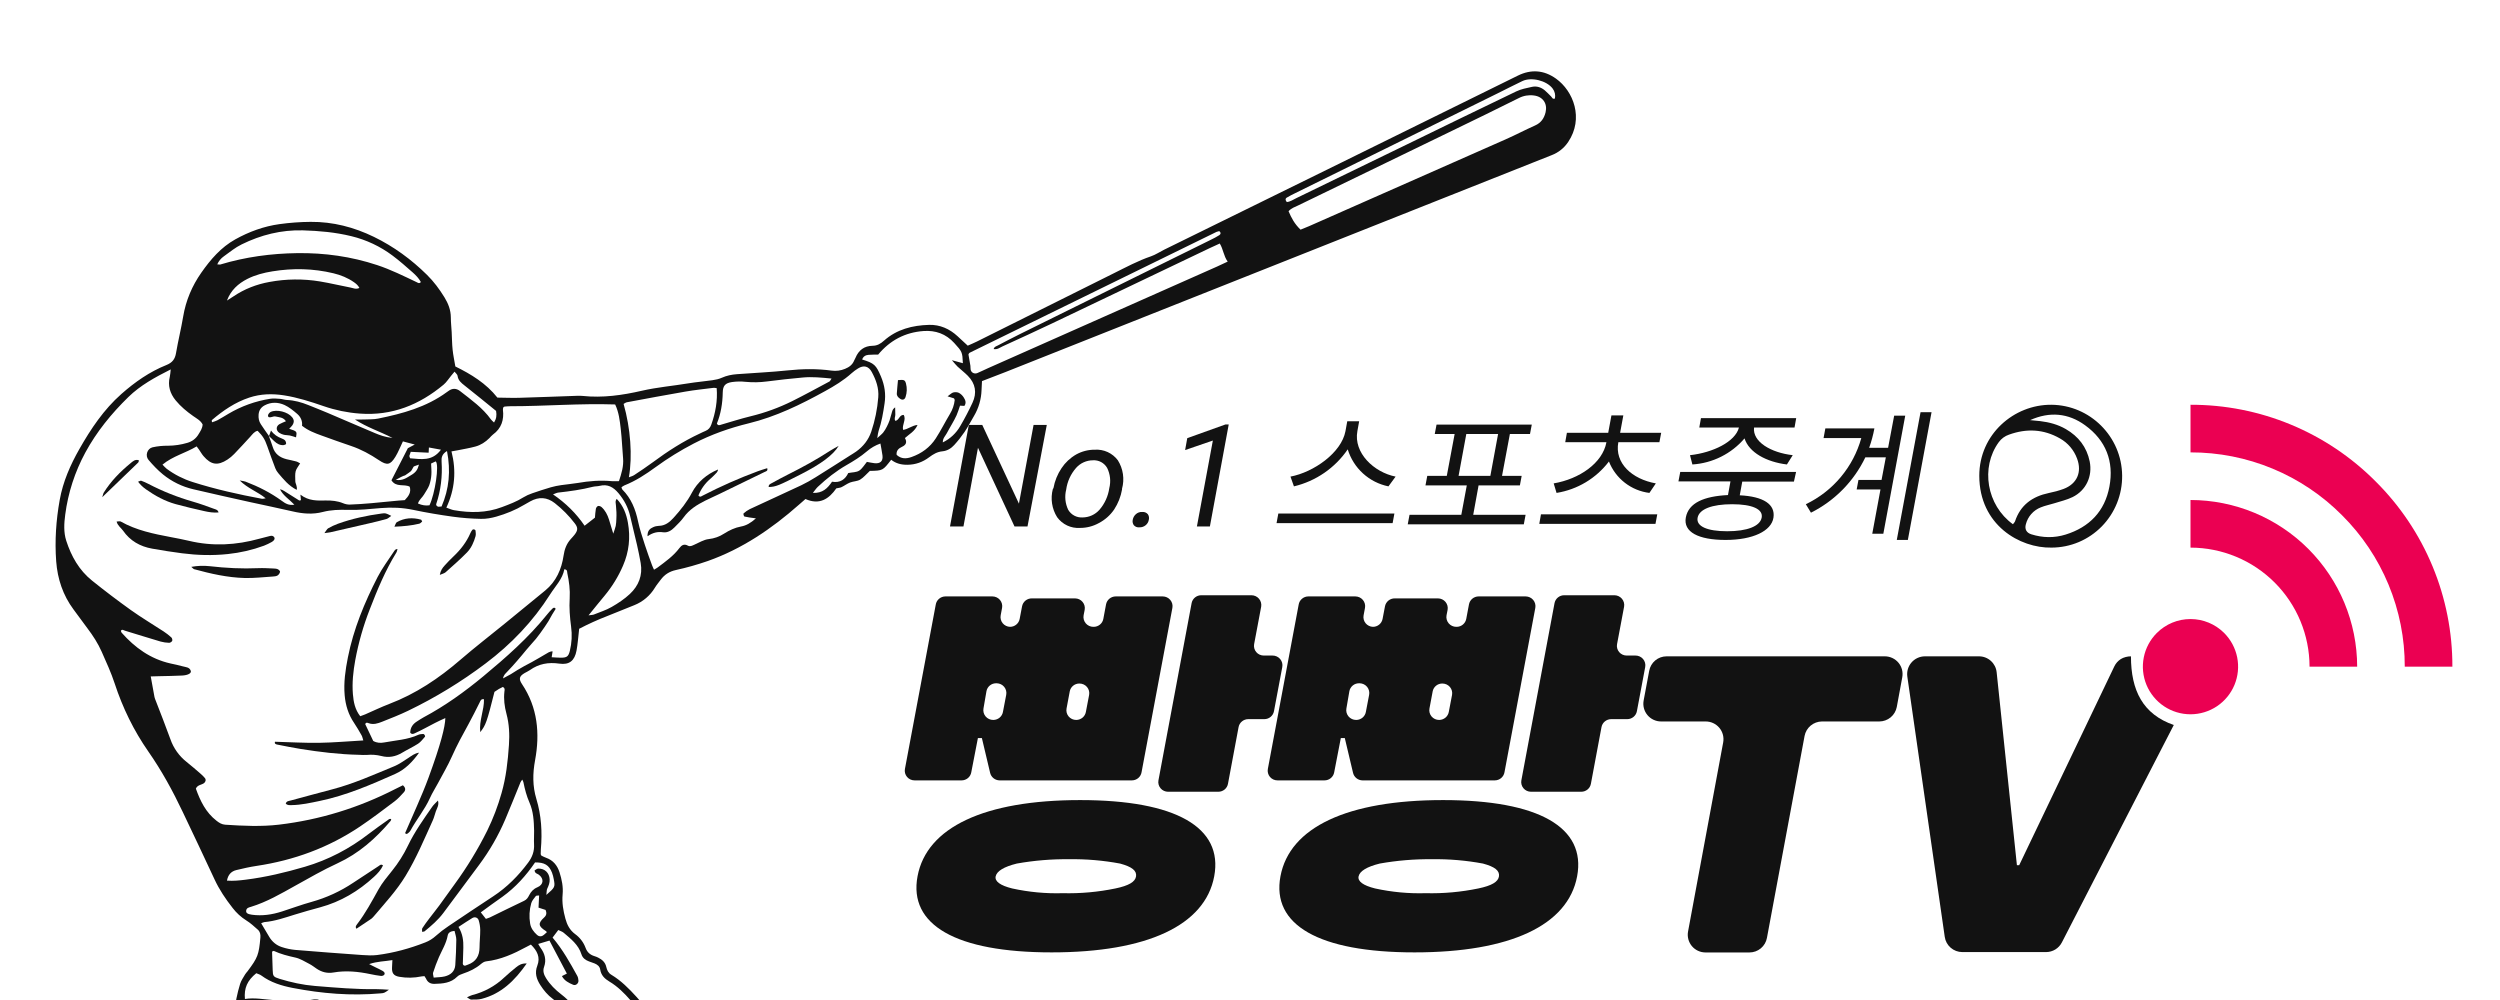 <svg width="210" height="84" viewBox="0 0 210 84" fill="none" xmlns="http://www.w3.org/2000/svg">
<g clip-path="url(#clip0_769_2039)">
<path d="M48.65 52.818C48.569 53.51 48.534 54.086 48.428 54.65C48.269 55.497 47.826 55.868 46.985 55.745C46.064 55.61 45.252 55.758 44.499 56.296C44.367 56.391 44.21 56.453 44.069 56.537C43.62 56.801 43.553 57.025 43.851 57.468C45.166 59.438 45.363 61.608 44.947 63.859C44.743 64.963 44.727 66.027 45.054 67.106C45.472 68.487 45.559 69.904 45.432 71.338C45.42 71.474 45.419 71.611 45.419 71.747C45.418 71.772 45.44 71.797 45.473 71.87C45.603 71.939 45.736 72.001 45.873 72.054C46.468 72.262 46.817 72.702 47.001 73.277C47.192 73.879 47.321 74.496 47.26 75.138C47.196 75.831 47.312 76.503 47.494 77.168C47.632 77.682 47.859 78.129 48.307 78.461C48.711 78.752 49.019 79.157 49.191 79.625C49.325 79.996 49.576 80.207 49.939 80.318C50.044 80.349 50.146 80.39 50.245 80.439C50.577 80.602 50.84 80.834 50.925 81.213C50.988 81.489 51.096 81.727 51.355 81.882C52.163 82.367 52.822 83.032 53.449 83.719C54.187 84.529 54.873 85.388 55.596 86.211C56.648 87.41 57.482 88.766 58.354 90.094C59.245 91.452 60.227 92.724 61.434 93.823C62.414 94.715 63.203 95.768 63.859 96.918C64.186 97.49 64.508 98.063 64.825 98.639C65.698 100.231 66.697 101.734 67.91 103.09C69.631 105.014 70.911 107.2 71.799 109.621C71.931 109.981 72.071 110.338 72.199 110.7C73.158 113.415 74.358 116.039 75.785 118.539C76.289 119.419 76.76 120.318 77.217 121.223C79.077 124.893 81.264 128.389 83.752 131.666C84.544 132.712 85.449 133.676 86.341 134.642C87.735 136.153 89.105 137.683 90.382 139.298C91.415 140.603 91.96 142.098 92.284 143.702C92.36 144.074 92.49 144.437 92.606 144.801C92.818 145.476 92.651 145.974 92.068 146.348C91.886 146.465 91.701 146.576 91.49 146.709C91.545 146.913 91.594 147.091 91.654 147.314C91.912 147.381 92.177 147.438 92.434 147.521C93.006 147.707 93.595 147.86 94.138 148.109C95.292 148.638 95.762 149.629 95.732 150.84C95.708 151.802 95.512 152.766 95.125 153.637C94.572 154.886 93.65 155.8 92.246 156.105C91.09 156.356 89.896 156.372 88.733 156.152C87.386 155.902 86.022 155.751 84.652 155.7C83.064 155.641 81.477 155.536 79.888 155.459C79.306 155.43 78.745 155.324 78.222 155.063C77.942 154.924 77.664 154.854 77.351 154.93C77.132 154.984 76.869 154.996 76.795 154.739C76.753 154.591 76.871 154.398 76.96 154.059C76.911 153.8 76.714 153.416 76.483 153.044C76.254 153.018 76.037 153.004 75.825 152.965C75.658 152.935 75.576 152.722 75.655 152.575C75.664 152.549 75.678 152.525 75.695 152.503C76.111 152.162 76.124 151.715 76.04 151.236C76.016 151.103 76.022 150.964 76.01 150.828C75.936 150.024 76.245 149.451 76.968 149.1C77.188 148.993 77.429 148.931 77.663 148.853C77.814 148.803 77.967 148.761 78.118 148.715C77.917 148.002 77.924 148.002 78.03 147.175C78.075 146.822 78.091 146.466 78.112 146.11C78.138 145.674 78.156 145.237 78.178 144.78C77.465 143.576 76.668 142.402 75.736 141.321C75.307 140.823 74.921 140.288 74.53 139.759C73.357 138.171 72.169 136.595 70.889 135.09C69.98 134.021 69.264 132.83 68.582 131.601C67.826 130.239 66.93 128.953 66.07 127.65C65.708 127.102 65.285 126.595 64.884 126.073C63.812 124.676 62.931 123.164 62.106 121.611C61.257 120.015 60.358 118.445 59.457 116.877C59.2 116.428 58.879 116.011 58.553 115.606C58.346 115.351 58.108 115.122 57.843 114.927C56.654 114.043 55.516 113.102 54.455 112.064C53.591 111.217 52.61 110.512 51.625 109.815C50.26 108.849 48.894 107.883 47.52 106.934C46.867 106.483 46.188 106.071 45.47 105.609C45.398 105.742 45.294 105.863 45.262 106.001C44.903 107.548 44.541 109.095 44.209 110.649C44.008 111.586 43.838 112.532 43.692 113.479C43.525 114.562 43.374 115.649 43.261 116.738C43 119.25 42.618 121.746 42.034 124.197C41.465 126.592 40.456 128.808 38.903 130.744C38.702 130.996 38.438 131.207 38.174 131.397C36.455 132.636 34.513 133.208 32.412 133.331C29.922 133.478 27.435 133.654 24.947 133.822C22.977 133.957 21.018 134.16 19.098 134.66C18.3 134.866 17.514 135.098 16.765 135.442C16.187 135.707 15.582 135.847 14.959 135.967C13.985 136.153 13.004 136.218 12.021 136.29C11.499 136.328 10.986 136.406 10.498 136.604C10.04 136.784 9.63 137.065 9.297 137.428C8.593 138.193 7.825 138.901 7.076 139.624C6.913 139.772 6.737 139.905 6.549 140.019C6.286 140.19 6.001 140.257 5.688 140.152C5.532 140.099 5.372 140.059 5.21 140.033C4.362 139.905 3.581 139.5 2.989 138.88C2.724 138.608 2.401 138.391 2.097 138.143L1.179 138.479C1.278 138.591 1.342 138.701 1.437 138.765C1.825 139.022 2.237 139.246 2.612 139.519C2.849 139.695 3.082 139.906 3.242 140.15C3.486 140.522 3.216 140.963 2.771 140.939C2.561 140.929 2.324 140.873 2.154 140.759C1.86 140.565 1.602 140.317 1.341 140.077C1.147 139.9 1.016 139.651 0.755 139.487C0.668 139.83 0.815 140.074 0.881 140.33C0.998 140.78 1.136 141.226 1.232 141.681C1.317 142.09 1.202 142.388 0.964 142.463C0.653 142.56 0.443 142.372 0.243 142.176C-0.043 141.896 -0.176 141.535 -0.253 141.156C-0.334 140.754 -0.383 140.347 -0.446 139.938C-0.63 139.862 -0.681 140.015 -0.728 140.123C-0.922 140.576 -1.121 141.028 -1.285 141.493C-1.679 142.615 -2.189 143.667 -2.993 144.559C-3.153 144.747 -3.301 144.945 -3.435 145.152C-3.815 145.707 -4.041 146.315 -4.069 146.992C-4.09 147.485 -4.108 147.978 -4.139 148.471C-4.176 149.13 -4.352 149.774 -4.656 150.361C-5.048 151.112 -5.651 151.494 -6.514 151.477C-6.866 151.47 -7.219 151.539 -7.572 151.565C-7.789 151.582 -8.017 151.625 -8.225 151.583C-9.794 151.27 -11.15 150.642 -11.816 149.047C-11.995 148.617 -12.166 148.185 -12.331 147.749C-12.574 147.109 -12.8 146.463 -13.046 145.823C-13.502 144.639 -13.631 143.355 -13.419 142.104C-13.064 139.933 -12.424 137.839 -11.635 135.788C-11.34 135.021 -11.041 134.255 -10.753 133.486C-10.294 132.252 -9.971 130.972 -9.79 129.668C-9.646 128.65 -9.288 127.708 -8.819 126.801C-8.535 126.252 -8.143 125.799 -7.607 125.492C-7.205 125.258 -6.788 125.05 -6.359 124.871C-5.561 124.548 -4.724 124.544 -3.955 124.9C-2.946 125.366 -1.878 125.586 -0.778 125.855C-0.273 125.427 0.335 125.396 0.984 125.502C2.004 125.67 2.999 125.539 3.985 125.233C4.926 124.941 5.875 124.675 6.832 124.434C7.736 124.199 8.667 124.09 9.6 124.11C10.147 124.124 10.696 124.1 11.244 124.081C11.436 124.078 11.626 124.051 11.81 123.999C12.988 123.641 14.193 123.38 15.327 122.873C16.812 122.212 18.373 121.81 19.986 121.588C21.75 121.348 23.508 121.06 25.268 120.789C25.784 120.71 26.287 120.586 26.748 120.321C27.011 120.17 27.156 119.955 27.138 119.652C27.125 119.352 27.093 119.053 27.041 118.757C26.843 117.735 26.616 116.719 26.426 115.695C26.326 115.157 26.295 114.607 26.209 114.066C26.102 113.391 26.009 112.71 25.843 112.048C25.565 110.929 25.494 109.768 25.635 108.624C25.716 107.944 25.867 107.259 25.831 106.585C25.798 105.924 25.882 105.276 25.877 104.623C25.874 104.243 25.88 103.865 25.882 103.491C25.54 103.367 25.203 103.267 24.886 103.124C24.654 103.02 24.461 102.826 24.495 102.549C24.554 102.07 24.281 101.747 23.964 101.505C23.515 101.164 23.293 100.717 23.163 100.205C22.782 98.711 22.206 97.29 21.513 95.918C20.826 94.559 20.471 93.093 20.099 91.634C19.868 90.734 19.599 89.843 19.509 88.907C19.454 88.353 19.489 87.816 19.543 87.27C19.614 86.562 19.654 85.851 19.696 85.142C19.746 84.289 19.921 83.459 20.17 82.646C20.256 82.364 20.439 82.112 20.588 81.851C20.641 81.757 20.724 81.679 20.79 81.592C21.661 80.429 21.741 80.203 21.873 78.755C21.898 78.484 21.844 78.256 21.649 78.085C21.342 77.814 21.036 77.531 20.69 77.317C20.248 77.04 19.86 76.686 19.543 76.272C18.951 75.518 18.419 74.729 18.014 73.853C17.14 71.963 16.241 70.084 15.349 68.203C14.514 66.441 13.582 64.736 12.465 63.134C11.234 61.368 10.303 59.457 9.632 57.409C9.334 56.5 8.93 55.625 8.543 54.749C8.232 54.045 7.815 53.399 7.35 52.785C6.953 52.26 6.571 51.725 6.178 51.197C5.283 49.995 4.83 48.621 4.72 47.151C4.592 45.423 4.71 43.698 5.016 41.991C5.29 40.461 5.908 39.054 6.669 37.717C7.634 36.022 8.713 34.406 10.194 33.097C11.333 32.091 12.565 31.228 13.976 30.663C14.473 30.463 14.7 30.173 14.786 29.658C14.96 28.631 15.215 27.619 15.386 26.593C15.612 25.241 16.131 24.016 16.912 22.903C17.688 21.797 18.558 20.778 19.764 20.107C20.925 19.461 22.16 19.01 23.474 18.827C24.343 18.707 25.218 18.643 26.095 18.637C27.963 18.622 29.733 19.082 31.408 19.897C33.074 20.707 34.551 21.79 35.868 23.089C36.439 23.65 36.909 24.288 37.329 24.967C37.65 25.488 37.868 26.039 37.87 26.667C37.87 27.077 37.919 27.489 37.941 27.899C37.968 28.392 37.968 28.887 38.02 29.378C38.068 29.84 38.168 30.295 38.249 30.783C39.572 31.434 40.832 32.199 41.781 33.399C42.404 33.406 43.005 33.433 43.606 33.416C45.221 33.37 46.837 33.305 48.451 33.249C48.615 33.241 48.779 33.244 48.943 33.258C50.628 33.437 52.281 33.199 53.915 32.823C55.2 32.527 56.512 32.419 57.809 32.203C58.484 32.09 59.169 32.038 59.846 31.938C60.114 31.899 60.389 31.842 60.634 31.731C61.043 31.546 61.47 31.465 61.907 31.431C63.328 31.323 64.753 31.262 66.168 31.113C67.404 30.983 68.627 30.962 69.855 31.132C70.237 31.184 70.627 31.133 70.983 30.983C71.325 30.844 71.606 30.642 71.749 30.283C71.779 30.207 71.828 30.139 71.859 30.063C72.125 29.413 72.6 29.054 73.308 29.045C73.692 29.04 73.973 28.869 74.25 28.621C75.329 27.658 76.655 27.327 78.049 27.289C78.951 27.264 79.762 27.619 80.435 28.243L81.291 29.036C81.57 28.91 81.82 28.808 82.061 28.688C85.89 26.777 89.719 24.868 93.546 22.962C94.576 22.451 95.589 21.904 96.684 21.53C97.069 21.398 97.416 21.158 97.784 20.977C102.777 18.522 107.77 16.068 112.762 13.615C117.68 11.195 122.596 8.772 127.511 6.347C128.614 5.805 129.688 5.884 130.695 6.599C132.177 7.653 133.052 9.955 131.728 11.924C131.394 12.429 130.91 12.816 130.344 13.032C115.038 19.109 99.733 25.186 84.428 31.264C83.794 31.516 83.156 31.755 82.487 32.013C82.474 32.275 82.459 32.517 82.45 32.759C82.427 33.53 82.208 34.282 81.814 34.946C81.548 35.393 81.309 35.858 81.019 36.289C80.758 36.673 80.469 37.038 80.156 37.38C79.896 37.669 79.558 37.874 79.159 37.911C78.728 37.951 78.384 38.157 78.052 38.407C77.511 38.816 76.908 39.034 76.221 39.041C75.714 39.047 75.251 38.934 74.86 38.62C74.153 39.534 74.153 39.534 73.067 39.556C72.771 39.828 72.543 40.114 72.253 40.288C72.008 40.433 71.677 40.426 71.403 40.532C71.153 40.63 70.933 40.803 70.688 40.92C70.567 40.978 70.423 40.984 70.251 41.022C69.63 41.913 68.838 42.442 67.659 41.918C67.468 42.084 67.284 42.242 67.103 42.403C64.823 44.414 62.343 46.105 59.456 47.125C58.576 47.431 57.679 47.685 56.77 47.884C56.221 48.006 55.818 48.269 55.496 48.702C55.333 48.921 55.154 49.132 55.013 49.365C54.614 50.028 54.008 50.543 53.289 50.831C52.529 51.143 51.766 51.45 51.002 51.752C50.199 52.062 49.414 52.418 48.65 52.818ZM83.454 29.314L83.469 29.333C83.495 29.133 83.676 29.094 83.812 29.022C84.418 28.703 85.025 28.386 85.639 28.081C90.994 25.434 96.349 22.788 101.706 20.144C101.953 20.027 102.193 19.897 102.424 19.752C102.548 19.671 102.573 19.532 102.414 19.413C102.337 19.428 102.262 19.449 102.189 19.478C95.273 22.862 88.358 26.247 81.445 29.634C81.421 29.649 81.402 29.67 81.389 29.694C81.374 29.72 81.361 29.747 81.35 29.774C81.404 30.088 81.463 30.408 81.514 30.73C81.531 30.837 81.512 30.951 81.535 31.056C81.592 31.311 81.853 31.44 82.104 31.334C82.407 31.205 82.701 31.058 83.001 30.924C89.412 28.079 95.824 25.234 102.235 22.39C102.507 22.269 102.775 22.139 103.126 21.975C102.778 21.495 102.757 20.933 102.46 20.455C102.147 20.598 101.873 20.72 101.602 20.849C97.201 22.952 92.8 25.054 88.399 27.156C87.014 27.816 85.618 28.452 84.222 29.091C83.981 29.201 83.754 29.394 83.454 29.314ZM22.597 36.63L22.578 36.611C22.689 36.921 22.814 37.226 22.908 37.54C23.084 38.131 23.508 38.434 24.076 38.575C24.342 38.641 24.613 38.687 24.877 38.76C24.998 38.792 25.103 38.869 25.211 38.924C25.061 39.178 24.89 39.368 24.835 39.587C24.771 39.846 24.806 40.13 24.805 40.405C24.804 40.632 24.992 40.838 24.924 41.148C24.237 40.801 23.817 40.26 23.376 39.746C23.268 39.622 23.183 39.48 23.123 39.327C22.889 38.714 22.665 38.099 22.449 37.481C22.246 36.903 22.081 36.625 21.638 36.186C21.351 36.253 21.201 36.492 21.018 36.69C20.574 37.175 20.129 37.66 19.673 38.134C19.502 38.312 19.312 38.47 19.106 38.605C18.288 39.138 17.729 39.053 17.094 38.312C16.953 38.148 16.847 37.953 16.723 37.773C16.664 37.688 16.6 37.607 16.518 37.497C15.586 38.058 14.525 38.304 13.649 39.028C13.773 39.152 13.872 39.279 13.996 39.373C14.657 39.865 15.396 40.242 16.181 40.49C18.091 41.097 20.042 41.533 22.011 41.9C22.076 41.912 22.149 41.883 22.319 41.858C21.623 41.291 20.815 41.033 20.134 40.357C20.386 40.407 20.513 40.416 20.627 40.458C21.707 40.87 22.731 41.387 23.668 42.069C23.954 42.277 24.245 42.479 24.727 42.394C24.299 41.94 23.782 41.636 23.519 41.098C23.649 41.123 23.772 41.174 23.88 41.25C24.296 41.514 24.71 41.779 25.129 42.037C25.162 42.057 25.228 42.023 25.279 42.014L25.235 41.549C25.935 42.093 26.652 42.054 27.364 42.041C27.861 42.033 28.346 42.078 28.816 42.27C28.992 42.346 29.182 42.385 29.374 42.385C29.976 42.364 30.577 42.321 31.177 42.269C31.941 42.204 32.703 42.122 33.467 42.05C33.654 42.032 33.842 42.022 34.001 42.011C34.328 41.673 34.556 41.346 34.416 40.884C33.942 40.626 33.277 40.969 32.881 40.344C33.332 39.465 33.791 38.567 34.261 37.647L34.84 37.341L33.845 37.076C33.622 37.54 33.455 37.975 33.215 38.367C32.787 39.065 32.512 39.113 31.83 38.655C31.098 38.164 30.334 37.745 29.495 37.462C28.665 37.181 27.84 36.886 27.016 36.587C26.452 36.382 25.884 36.173 25.369 35.763C25.42 35.376 25.262 35.023 24.968 34.77C24.638 34.486 24.288 34.199 23.899 34.02C23.362 33.778 22.782 33.756 22.231 34.049C21.916 34.217 21.746 34.476 21.721 34.837C21.701 35.123 21.75 35.388 21.904 35.625C22.123 35.966 22.363 36.295 22.597 36.63ZM33.411 46.135L33.393 46.119C33.359 46.221 33.343 46.336 33.288 46.425C32.363 47.925 31.694 49.544 31.061 51.181C30.521 52.56 30.114 53.987 29.843 55.443C29.671 56.388 29.565 57.343 29.643 58.307C29.696 58.965 29.819 59.603 30.26 60.163C30.415 60.106 30.542 60.065 30.663 60.013C31.342 59.719 32.009 59.394 32.699 59.13C34.933 58.28 36.875 56.975 38.675 55.42C39.877 54.382 41.137 53.412 42.369 52.408C43.516 51.472 44.662 50.535 45.806 49.596C46.721 48.841 47.171 47.809 47.338 46.684C47.419 46.134 47.584 45.688 47.937 45.289C48.046 45.166 48.162 45.048 48.262 44.918C48.544 44.552 48.567 44.328 48.276 43.955C47.792 43.324 47.23 42.755 46.604 42.264C45.948 41.752 45.258 41.714 44.537 42.117C44.368 42.211 44.2 42.302 44.036 42.401C43.304 42.842 42.514 43.16 41.697 43.395C41.282 43.514 40.835 43.594 40.405 43.585C39.61 43.57 38.817 43.509 38.03 43.401C36.918 43.247 35.808 43.061 34.709 42.829C33.812 42.64 32.921 42.604 32.012 42.677C31.084 42.754 30.151 42.86 29.224 42.831C28.503 42.808 27.803 42.826 27.109 43.007C26.263 43.228 25.43 43.155 24.589 42.959C23.389 42.678 22.179 42.438 20.976 42.17C19.398 41.819 17.82 41.469 16.247 41.1C15.307 40.884 14.43 40.455 13.682 39.846C13.243 39.487 12.847 39.068 12.478 38.634C12.172 38.275 12.362 37.679 12.815 37.573C13.242 37.479 13.678 37.435 14.115 37.441C14.663 37.437 15.208 37.356 15.733 37.2C16.134 37.092 16.476 36.829 16.683 36.469C16.837 36.215 17.01 35.965 17.02 35.651C16.842 35.312 16.512 35.151 16.225 34.947C15.685 34.566 15.179 34.148 14.759 33.636C14.28 33.051 14.079 32.395 14.264 31.641C14.306 31.468 14.309 31.287 14.34 31.03C13.014 31.699 11.795 32.363 10.781 33.353C9.36 34.741 8.116 36.265 7.167 38.015C6.29 39.633 5.718 41.398 5.48 43.223C5.382 43.956 5.335 44.711 5.566 45.425C5.986 46.722 6.642 47.895 7.722 48.763C8.789 49.621 9.881 50.449 10.995 51.247C11.887 51.883 12.832 52.444 13.749 53.044C13.977 53.194 14.193 53.362 14.395 53.546C14.458 53.604 14.498 53.76 14.465 53.834C14.432 53.908 14.293 54 14.206 53.996C13.961 53.99 13.718 53.953 13.482 53.888C12.484 53.593 11.491 53.28 10.495 52.978C10.385 52.945 10.261 52.826 10.153 52.987C10.175 53.044 10.182 53.106 10.215 53.143C11.33 54.403 12.642 55.353 14.316 55.73C14.663 55.807 15.013 55.876 15.356 55.974C15.607 56.046 15.929 56.033 16.028 56.36C16.085 56.551 15.798 56.717 15.308 56.745C14.651 56.78 13.995 56.784 13.336 56.801L12.662 56.82C12.772 57.428 12.871 57.99 12.977 58.552C13.004 58.658 13.039 58.762 13.084 58.862C13.495 59.937 13.924 61.005 14.312 62.088C14.574 62.843 15.046 63.508 15.674 64.002C16.082 64.326 16.474 64.67 16.868 65.01C16.993 65.116 17.108 65.233 17.213 65.359C17.323 65.491 17.274 65.689 17.131 65.788C16.914 65.942 16.588 65.925 16.453 66.246C16.82 67.27 17.283 68.243 18.191 68.946C18.417 69.121 18.627 69.254 18.915 69.275C20.422 69.374 21.933 69.448 23.433 69.271C26.867 68.864 30.125 67.856 33.205 66.278C33.419 66.168 33.636 66.064 33.843 65.962C34.084 66.17 34.087 66.373 33.915 66.56C33.675 66.821 33.436 67.094 33.154 67.306C32.191 68.031 31.23 68.763 30.231 69.434C27.594 71.205 24.682 72.269 21.545 72.737C20.978 72.822 20.415 72.949 19.857 73.085C19.424 73.189 19.157 73.474 19.065 73.973C19.62 74.013 20.131 73.957 20.639 73.893C22.329 73.681 23.981 73.287 25.612 72.808C27.579 72.23 29.364 71.294 30.985 70.038C31.504 69.636 32.048 69.263 32.582 68.882C32.66 68.827 32.746 68.734 32.864 68.819C32.845 68.869 32.839 68.926 32.808 68.962C31.555 70.439 30.137 71.694 28.348 72.519C27.132 73.079 25.962 73.752 24.791 74.405C23.593 75.073 22.411 75.765 21.089 76.171C20.916 76.224 20.701 76.256 20.677 76.505C20.659 76.687 20.792 76.786 21.16 76.837C22.02 76.956 22.855 76.83 23.673 76.568C24.508 76.301 25.331 75.992 26.175 75.758C27.418 75.413 28.598 74.87 29.67 74.152C30.378 73.682 31.086 73.213 31.8 72.753C31.898 72.69 32.008 72.552 32.172 72.698C31.997 73.076 31.719 73.376 31.419 73.652C30.108 74.861 28.615 75.748 26.884 76.217C26.17 76.41 25.457 76.609 24.751 76.829C23.914 77.089 23.085 77.381 22.203 77.457C22.126 77.464 22.052 77.511 21.938 77.555C22.167 77.941 22.392 78.315 22.611 78.688C22.859 79.107 23.215 79.407 23.671 79.554C24.034 79.674 24.409 79.754 24.79 79.791C26.674 79.949 28.561 80.09 30.448 80.224C30.856 80.253 31.274 80.272 31.677 80.222C33.07 80.045 34.415 79.676 35.722 79.164C36.054 79.035 36.359 78.845 36.621 78.604C36.948 78.312 37.296 78.044 37.662 77.802C38.911 76.958 40.165 76.122 41.425 75.294C42.587 74.532 43.545 73.565 44.369 72.456C44.706 72.003 44.895 71.505 44.86 70.924C44.838 70.541 44.873 70.156 44.865 69.773C44.847 68.974 44.802 68.159 44.482 67.433C44.234 66.871 44.087 66.303 43.968 65.713C43.954 65.644 43.911 65.579 43.871 65.487C43.81 65.577 43.751 65.638 43.722 65.71C43.295 66.748 42.886 67.794 42.444 68.826C41.863 70.188 41.122 71.477 40.235 72.664C39.235 74.003 38.237 75.344 37.242 76.688C36.797 77.285 36.234 77.763 35.663 78.232C35.626 78.262 35.559 78.254 35.456 78.274C35.462 78.162 35.431 78.038 35.478 77.965C35.655 77.689 35.852 77.427 36.05 77.165C36.331 76.794 36.626 76.433 36.902 76.058C37.341 75.462 37.764 74.856 38.2 74.258C39.235 72.841 40.148 71.339 40.93 69.768C41.423 68.758 41.825 67.706 42.129 66.624C42.511 65.296 42.659 63.94 42.752 62.569C42.812 61.686 42.773 60.818 42.543 59.961C42.378 59.347 42.298 58.725 42.371 58.089C42.385 57.967 42.445 57.818 42.238 57.704C42.145 57.751 42.025 57.804 41.911 57.871C41.773 57.953 41.64 58.048 41.535 58.117C40.894 60.664 40.811 60.903 40.34 61.5C40.234 60.514 40.678 59.645 40.654 58.738C40.4 58.69 40.361 58.866 40.288 59.011C39.979 59.621 39.681 60.237 39.349 60.836C38.858 61.722 38.375 62.61 37.962 63.539C37.619 64.313 37.183 65.046 36.785 65.796C36.567 66.206 36.311 66.6 36.121 67.023C35.681 68.005 34.988 68.833 34.477 69.769C34.437 69.841 34.382 69.904 34.316 69.953C34.241 70.008 34.161 70.124 34.028 69.98C34.687 68.434 35.416 66.904 35.998 65.32C37.011 62.561 37.398 61.038 37.408 60.317C36.812 60.578 36.259 60.869 35.708 61.165C35.419 61.321 35.123 61.464 34.825 61.603C34.7 61.661 34.564 61.691 34.46 61.542C34.467 61.125 34.67 60.822 35.019 60.604C35.205 60.489 35.385 60.361 35.578 60.258C37.377 59.299 39.023 58.115 40.587 56.819C42.509 55.226 44.382 53.578 45.954 51.621C46.09 51.45 46.237 51.287 46.394 51.133C46.463 51.066 46.566 50.978 46.678 51.143C46.584 51.294 46.482 51.451 46.387 51.612C46.277 51.801 46.178 51.997 46.065 52.185C45.966 52.349 45.857 52.507 45.749 52.665C45.625 52.846 45.5 53.026 45.37 53.203C45.258 53.358 45.142 53.512 45.02 53.661C44.898 53.809 44.767 53.949 44.641 54.093C44.497 54.258 44.352 54.423 44.211 54.59C44.087 54.737 43.967 54.887 43.844 55.034C43.703 55.202 43.561 55.369 43.417 55.535C43.291 55.68 43.164 55.824 43.034 55.967C42.886 56.128 42.732 56.285 42.586 56.447C42.471 56.576 42.311 56.68 42.256 56.986C42.538 56.834 42.724 56.739 42.904 56.634C43.093 56.523 43.274 56.397 43.461 56.284C43.649 56.171 43.841 56.062 44.031 55.956C44.247 55.838 44.468 55.726 44.684 55.608C44.877 55.502 45.066 55.393 45.256 55.282C45.446 55.172 45.631 55.055 45.823 54.95C46.004 54.851 46.172 54.705 46.42 54.717C46.388 54.909 46.362 55.055 46.339 55.209C46.621 55.222 46.866 55.246 47.11 55.247C47.613 55.245 47.746 55.152 47.866 54.676C48.031 54.009 48.067 53.316 47.972 52.635C47.867 51.846 47.804 51.055 47.854 50.258C47.898 49.541 47.801 48.835 47.653 48.136C47.631 48.028 47.683 47.857 47.406 47.815C47.25 48.65 46.648 49.236 46.213 49.924C44.773 52.198 42.935 54.115 40.797 55.725C38.762 57.263 36.579 58.596 34.281 59.704C33.567 60.048 32.824 60.338 32.086 60.631C31.731 60.772 31.359 60.891 30.966 60.748C30.871 60.714 30.766 60.65 30.676 60.821C30.898 61.29 31.133 61.78 31.351 62.239C31.67 62.421 31.975 62.42 32.27 62.366C33.236 62.185 34.233 62.141 35.147 61.721C35.264 61.667 35.409 61.665 35.542 61.654C35.638 61.646 35.75 61.828 35.689 61.896C35.509 62.097 35.342 62.327 35.122 62.47C34.686 62.752 34.209 62.969 33.764 63.237C33.215 63.566 32.643 63.666 32.027 63.503C31.629 63.404 31.217 63.374 30.809 63.415C30.592 63.433 30.371 63.409 30.152 63.404C28.504 63.369 26.872 63.172 25.247 62.911C24.596 62.807 23.954 62.676 23.309 62.549C23.184 62.525 23.039 62.486 23.098 62.306C24.334 62.34 25.566 62.414 26.795 62.397C28.016 62.379 29.236 62.269 30.517 62.197C30.461 62.022 30.439 61.887 30.377 61.776C30.174 61.419 29.97 61.06 29.74 60.721C29.265 60.022 29.029 59.251 28.953 58.415C28.857 57.334 29.013 56.28 29.221 55.232C29.693 52.846 30.615 50.619 31.72 48.469C32.106 47.718 32.625 47.034 33.09 46.324C33.159 46.217 33.24 46.086 33.411 46.135ZM23.294 98.414C23.489 97.905 23.662 97.537 23.773 97.151C24.09 96.048 24.815 95.378 25.898 95.062C26.345 94.932 26.792 94.801 27.238 94.668C27.718 94.524 28.159 94.32 28.481 93.91C28.559 93.811 28.688 93.754 28.786 93.682C29.182 94.044 29.885 95.076 29.986 95.459C30.009 95.548 29.955 95.657 29.927 95.81C29.758 95.746 29.617 95.726 29.521 95.649C29.107 95.318 28.723 95.417 28.307 95.657C27.857 95.916 27.377 96.123 26.915 96.36C26.623 96.51 26.326 96.654 26.053 96.836C25.607 97.135 25.275 97.535 25.172 98.077C25 98.984 24.589 99.782 24.091 100.545C24.065 100.584 24.075 100.651 24.06 100.759L24.466 101.148C24.542 101.12 24.578 101.118 24.591 101.1C24.622 101.056 24.641 101.003 24.669 100.956C24.933 100.511 25.101 100.449 25.516 100.66C25.658 100.732 25.786 100.831 25.936 100.926L28.62 99.451C29.577 98.925 30.534 98.82 31.496 99.442C32.405 100.029 33.421 100.361 34.449 100.661C34.895 100.791 35.351 100.888 35.801 101.009C35.922 101.042 36.075 101.073 36.047 101.325C35.816 101.462 35.55 101.386 35.297 101.333C33.523 100.958 31.715 100.841 29.926 100.575C29.247 100.475 28.623 100.616 28.029 100.952C27.576 101.208 27.11 101.439 26.645 101.675C26.326 101.836 26 101.988 25.625 101.922C25.364 101.876 25.222 102.058 25.073 102.212C24.956 102.333 25.016 102.544 25.169 102.627C25.446 102.773 25.741 102.78 26.047 102.775C26.594 102.766 27.147 102.747 27.688 102.811C28.117 102.86 28.586 102.937 28.941 103.159C29.469 103.485 29.916 103.945 30.391 104.356C30.43 104.391 30.416 104.489 30.437 104.62C30.234 104.576 30.067 104.57 29.928 104.504C29.678 104.39 29.441 104.251 29.22 104.089C28.562 103.584 27.799 103.557 27.027 103.577C26.673 103.586 26.512 103.744 26.504 104.076C26.487 104.704 26.489 105.333 26.492 105.96C26.493 106.001 26.552 106.045 26.607 106.119C26.93 106.223 27.286 106.139 27.637 106.129C28.223 106.117 28.783 106.19 29.289 106.512C29.936 106.924 30.534 107.387 30.991 108.179C30.758 108.118 30.623 108.11 30.517 108.051C30.206 107.878 29.887 107.711 29.609 107.494C29.428 107.346 29.22 107.237 28.995 107.172C28.771 107.107 28.536 107.089 28.305 107.118C28.14 107.136 27.976 107.143 27.812 107.152C27.154 107.194 26.735 107.521 26.625 108.185C26.509 108.887 26.392 109.59 26.32 110.297C26.298 110.524 26.399 110.777 26.49 111.002C26.845 111.882 27.416 112.607 28.109 113.253C28.992 114.074 29.858 114.913 30.708 115.769C31.075 116.137 31.387 116.557 31.72 116.956C31.787 117.036 31.876 117.123 31.738 117.271C31.409 117.046 31.073 116.818 30.739 116.587C30.406 116.355 30.059 116.123 29.731 115.876C29.425 115.646 29.129 115.4 28.838 115.151C28.526 114.883 28.228 114.599 27.918 114.329C27.615 114.065 27.353 113.75 26.951 113.471C26.938 113.741 26.906 113.922 26.925 114.098C26.967 114.506 27.018 114.915 27.093 115.319C27.296 116.423 27.524 117.523 27.72 118.628C27.783 119.005 27.814 119.388 27.814 119.771C27.818 120.248 27.576 120.595 27.169 120.845C26.62 121.181 26.024 121.366 25.394 121.454C24.878 121.526 24.359 121.575 23.845 121.655C22.519 121.861 21.197 122.103 19.868 122.286C18.7 122.447 17.553 122.737 16.449 123.151C15.193 123.622 13.957 124.134 12.645 124.455C11.973 124.618 11.321 124.774 10.627 124.735C8.684 124.626 6.807 124.978 4.967 125.575C4.629 125.685 4.287 125.787 3.946 125.889C2.933 126.193 1.907 126.293 0.86 126.086C0.699 126.052 0.536 126.033 0.371 126.029C-0.054 126.023 -0.305 126.18 -0.443 126.58C-0.531 126.839 -0.587 127.107 -0.61 127.38C-0.789 129.264 -0.723 131.164 -0.414 133.032C-0.13 134.737 0.671 136.113 1.959 137.231C2.56 137.752 3.167 138.264 3.761 138.792C4.072 139.064 4.443 139.258 4.843 139.359C5.134 139.436 5.429 139.499 5.72 139.579C5.948 139.641 6.146 139.6 6.342 139.47C6.75 139.201 7.721 138.175 8.016 137.68C7.901 137.241 7.545 137.108 7.153 137.056C6.23 136.932 5.305 136.821 4.38 136.716C3.944 136.666 3.504 136.657 3.069 136.601C2.886 136.578 2.706 136.493 2.535 136.414C2.419 136.362 2.388 136.138 2.49 136.056C2.634 135.94 2.792 135.8 2.964 135.762C3.39 135.662 3.824 135.598 4.26 135.572C5.333 135.525 6.395 135.652 7.451 135.836C7.849 135.905 8.245 136.028 8.692 135.966C8.328 135.671 8.33 135.662 8.06 135.6C7.418 135.454 6.771 135.334 6.133 135.177C5.336 134.979 4.544 134.76 3.756 134.532C3.579 134.482 3.422 134.356 3.264 134.254C3.191 134.207 3.239 134.011 3.325 133.977C3.398 133.942 3.476 133.918 3.556 133.904C4.875 133.806 6.145 133.479 7.406 133.098C9.215 132.551 11.034 132.036 12.892 131.673C14.478 131.362 16.063 131.046 17.641 130.695C19.143 130.36 20.651 130.114 22.196 130.11C22.797 130.108 23.399 130.046 24.001 130.018C24.171 130.011 24.342 130.035 24.513 130.044C24.415 130.153 24.284 130.226 24.14 130.253C23.275 130.395 22.413 130.568 21.543 130.657C20.426 130.775 19.319 130.978 18.233 131.264C17.596 131.428 16.956 131.577 16.311 131.704C13.946 132.171 11.575 132.609 9.245 133.235C8.239 133.505 7.229 133.758 6.223 134.023C6.14 134.045 5.994 134.005 6.012 134.223C6.45 134.426 6.951 134.441 7.426 134.528C8.422 134.71 9.422 134.896 10.443 134.888C10.553 134.88 10.664 134.866 10.773 134.846C10.673 134.336 9.996 134.198 10.122 133.642C10.448 133.484 10.72 133.645 11.001 133.739C11.755 133.989 12.508 134.237 13.265 134.479C13.352 134.507 13.476 134.565 13.542 134.365C13.466 134.284 13.379 134.184 13.285 134.092C13.129 133.938 12.962 133.795 12.812 133.636C12.569 133.38 12.517 133.201 12.633 133.067C12.791 132.884 12.983 132.951 13.161 133.02C13.467 133.14 13.767 133.272 14.069 133.401C14.447 133.562 14.818 133.738 15.201 133.885C15.64 134.052 16.116 134.097 16.578 134.015C16.955 133.952 17.33 133.868 17.702 133.775C17.812 133.747 17.907 133.656 18.062 133.561C17.767 133.33 17.534 133.143 17.295 132.964C17.098 132.816 16.879 132.694 16.7 132.527C16.622 132.455 16.624 132.298 16.589 132.179C16.935 132.003 17.228 132.109 17.513 132.186C17.856 132.279 18.186 132.424 18.532 132.503C19.145 132.641 19.764 132.833 20.383 132.844C21.172 132.859 21.965 132.722 22.755 132.634C22.863 132.622 23.037 132.628 23.059 132.398C22.847 132.253 22.618 132.108 22.405 131.944C22.276 131.844 22.161 131.729 22.061 131.6C21.958 131.468 22.075 131.221 22.239 131.229C22.456 131.237 22.673 131.268 22.884 131.321C23.545 131.501 24.198 131.709 24.859 131.888C25.352 132.022 25.842 132.183 26.417 132.201C26.289 131.85 26 131.709 25.818 131.482C25.662 131.295 25.521 131.097 25.397 130.887C25.319 130.75 25.502 130.526 25.658 130.566C25.895 130.627 26.123 130.72 26.353 130.801C26.972 131.02 27.581 131.272 28.212 131.45C28.897 131.64 29.6 131.774 30.299 131.907C30.999 132.04 31.703 132.145 32.407 132.25C32.523 132.268 32.679 132.313 32.779 132.095C32.592 132.001 32.411 131.895 32.219 131.818C30.59 131.163 29.511 129.904 28.573 128.493C28.27 128.036 28.005 127.555 27.723 127.086C27.327 126.429 26.927 125.773 26.542 125.11C26.516 125.066 26.568 124.962 26.607 124.9C26.622 124.877 26.72 124.875 26.752 124.9C26.881 125.001 27.003 125.111 27.116 125.229C28.023 126.182 28.932 127.133 29.83 128.095C30.796 129.13 31.933 129.927 33.184 130.576C34.069 131.035 34.991 131.188 35.972 131.005C36.403 130.924 36.842 130.816 37.272 130.827C37.743 130.838 38.03 130.647 38.307 130.3C39.697 128.557 40.643 126.583 41.198 124.445C41.86 121.897 42.273 119.291 42.522 116.671C42.78 113.933 43.315 111.247 43.89 108.569C44.369 106.348 44.986 104.157 45.536 101.95C46.135 99.546 47.053 97.263 48.092 95.02C48.85 93.379 49.581 91.726 50.285 90.059C50.506 89.535 50.608 88.96 50.755 88.405C50.822 88.15 50.843 87.881 51.03 87.504C51.243 88.316 51.011 88.974 50.996 89.679L51.754 89.359C51.892 89.568 51.818 89.72 51.71 89.845C51.427 90.178 51.136 90.507 50.835 90.826C50.588 91.087 50.381 91.364 50.237 91.7C49.651 93.059 49.055 94.413 48.451 95.763C48.136 96.464 47.915 97.202 47.793 97.961C47.735 98.312 47.677 98.664 47.635 99.018C47.472 100.38 47.445 101.755 47.554 103.123C47.648 104.26 48.097 105.296 48.525 106.336C48.574 106.454 48.685 106.555 48.788 106.64C48.936 106.761 49.101 106.86 49.261 106.967C51.039 108.159 52.953 109.117 54.793 110.206C55.783 110.792 56.804 111.326 57.78 111.931C59.035 112.708 59.911 113.799 60.352 115.228C60.578 115.961 60.842 116.682 61.102 117.404C61.465 118.409 61.783 119.435 62.224 120.405C62.824 121.727 63.517 123.009 64.345 124.207C65.716 126.193 67.197 128.097 68.72 129.969C69.148 130.507 69.661 130.971 70.238 131.344C71.351 132.047 72.467 132.741 73.589 133.426C74.549 134.009 75.528 134.561 76.489 135.143C76.771 135.31 77.031 135.512 77.263 135.743C77.534 136.021 77.403 136.433 77.021 136.497C76.698 136.556 76.368 136.559 76.045 136.507C74.359 136.195 72.729 135.741 71.432 134.514C71.349 134.436 71.255 134.287 71.051 134.413C71.224 134.631 71.391 134.84 71.558 135.051C72.466 136.185 73.374 137.318 74.282 138.451C75.292 139.714 76.308 140.972 77.305 142.247C77.606 142.631 77.849 143.064 78.121 143.473C78.191 143.578 78.271 143.677 78.377 143.819C78.915 143.461 79.417 143.129 79.915 142.794C80.165 142.626 80.397 142.425 80.659 142.28C81.39 141.877 82.158 141.602 83.014 141.75C83.113 141.767 83.239 141.775 83.251 141.977C83.184 142.014 83.103 142.084 83.012 142.104C82.174 142.279 81.41 142.704 80.821 143.324C80.531 143.623 80.17 143.816 79.766 143.935C79.483 144.019 79.216 144.154 78.94 144.266C78.864 144.601 78.773 144.891 78.738 145.186C78.712 145.459 78.713 145.734 78.743 146.006C78.785 146.447 78.785 146.88 78.669 147.314C78.643 147.413 78.656 147.523 78.648 147.685C78.859 147.6 79.037 147.54 79.202 147.459C79.668 147.226 80.115 146.955 80.592 146.749C83.02 145.698 85.553 145.011 88.189 144.744C89.394 144.622 90.602 144.647 91.731 145.203C91.817 145.246 91.924 145.322 92.02 145.204C92.028 145.15 92.059 145.089 92.042 145.047C91.803 144.456 91.713 143.834 91.654 143.205C91.647 143.068 91.616 142.934 91.564 142.807C91.11 141.842 90.725 140.851 90.059 139.987C88.807 138.351 87.42 136.839 86.019 135.333C85.124 134.37 84.204 133.42 83.407 132.377C80.956 129.176 78.787 125.769 76.924 122.194C76.239 120.882 75.551 119.571 74.83 118.28C73.64 116.15 72.619 113.929 71.777 111.639C71.54 110.996 71.308 110.352 71.065 109.711C70.251 107.564 69.145 105.584 67.612 103.868C66.169 102.249 64.938 100.454 63.95 98.524C63.027 96.727 61.881 95.105 60.383 93.737C59.65 93.069 59.039 92.292 58.508 91.456C57.95 90.576 57.407 89.688 56.851 88.807C56.661 88.506 56.478 88.195 56.252 87.923C55.165 86.616 54.079 85.309 52.965 84.026C52.444 83.427 51.876 82.859 51.187 82.45C50.789 82.212 50.493 81.924 50.419 81.448C50.376 81.174 50.18 81.026 49.943 80.927C49.791 80.864 49.634 80.816 49.479 80.76C49.182 80.652 48.938 80.473 48.842 80.163C48.589 79.354 47.953 78.866 47.349 78.351C47.231 78.251 47.07 78.207 46.896 78.121L46.417 78.757C47.274 79.771 47.883 80.875 48.493 81.978C48.556 82.092 48.579 82.238 48.59 82.371C48.608 82.606 48.363 82.811 48.153 82.724C47.777 82.566 47.409 82.386 47.202 81.991L47.617 81.782L46.155 79.008L45.209 79.291C45.289 79.423 45.336 79.519 45.398 79.604C45.762 80.096 45.916 80.622 45.7 81.226C45.58 81.561 45.684 81.869 45.866 82.162C46.204 82.706 46.649 83.145 47.153 83.532C48.387 84.479 49.046 85.778 49.411 87.252C49.438 87.361 49.404 87.485 49.394 87.687C49.073 87.399 48.922 87.108 48.781 86.816C48.224 85.662 47.471 84.67 46.43 83.903C46.008 83.592 45.673 83.191 45.389 82.748C45.064 82.24 44.898 81.725 45.134 81.118C45.409 80.41 45.117 79.856 44.595 79.344C44.446 79.422 44.327 79.482 44.21 79.545C43.145 80.122 42.052 80.617 40.828 80.755C40.681 80.771 40.527 80.871 40.407 80.972C39.962 81.353 39.449 81.598 38.898 81.783C38.723 81.842 38.53 81.915 38.405 82.041C37.87 82.579 37.19 82.627 36.499 82.645C36.168 82.654 35.918 82.518 35.784 82.2C35.746 82.128 35.702 82.059 35.653 81.994C35.57 81.998 35.488 82.006 35.406 82.019C34.788 82.15 34.151 82.16 33.529 82.049C33.047 81.96 32.901 81.728 32.932 81.231C32.943 81.05 32.95 80.87 32.961 80.648C32.314 80.759 31.699 80.749 31.006 80.984C31.254 81.109 31.396 81.182 31.54 81.254C31.736 81.351 31.938 81.437 32.127 81.548C32.244 81.616 32.372 81.724 32.279 81.874C32.238 81.942 32.096 81.988 32.007 81.979C31.708 81.945 31.411 81.889 31.116 81.827C30.089 81.612 29.058 81.507 28.014 81.689C27.5 81.779 27.036 81.663 26.607 81.377C26.402 81.24 26.207 81.082 25.99 80.971C25.602 80.771 25.217 80.523 24.801 80.433C24.183 80.298 23.579 80.144 23.005 79.879C22.975 79.865 22.918 79.91 22.854 79.935C22.869 80.445 22.889 80.961 22.905 81.478C22.921 81.995 22.955 82.058 23.483 82.222C24.454 82.521 25.446 82.736 26.459 82.82C28.18 82.96 29.901 83.113 31.631 83.089C31.956 83.085 32.281 83.118 32.67 83.137C32.268 83.424 32.267 83.416 31.964 83.443C29.488 83.665 27.038 83.459 24.605 82.99C23.657 82.807 22.743 82.529 21.952 81.943C21.826 81.849 21.66 81.809 21.527 81.75C20.77 82.366 20.491 82.999 20.573 83.915C21.39 83.783 22.198 83.955 23.011 84.01C24.133 84.084 25.255 84.16 26.374 83.951C26.474 83.933 26.582 83.958 26.763 83.967C26.689 84.099 26.663 84.219 26.594 84.254C25.931 84.598 25.237 84.849 24.479 84.853C23.931 84.856 23.384 84.819 22.836 84.823C22.316 84.828 21.795 84.84 21.279 84.894C20.96 84.927 20.63 84.996 20.365 85.288C20.415 85.404 20.441 85.547 20.523 85.643C20.897 86.078 21.279 86.507 21.672 86.924C21.973 87.243 22.298 87.536 22.604 87.851C22.744 87.995 22.81 88.176 22.726 88.379C22.638 88.592 22.435 88.621 22.247 88.631C22.055 88.64 21.863 88.626 21.675 88.587C21.354 88.522 21.04 88.419 20.718 88.355C20.541 88.32 20.355 88.332 20.14 88.322C20.037 88.698 20.052 89.046 20.122 89.397C20.45 91.008 20.867 92.599 21.37 94.165C21.405 94.273 21.4 94.444 21.633 94.457C21.68 94.346 21.731 94.226 21.776 94.105C22.096 93.252 22.562 92.478 23.087 91.74C23.177 91.612 23.318 91.517 23.446 91.421C23.524 91.363 23.701 91.462 23.693 91.556C23.679 91.72 23.676 91.888 23.617 92.036C23.174 93.183 23.045 94.366 23.122 95.589C23.15 96.046 23.112 96.535 22.975 96.968C22.817 97.47 22.921 97.86 23.294 98.414ZM63.497 43.543C63.066 43.481 62.795 43.453 62.532 43.389C62.485 43.378 62.425 43.158 62.456 43.131C62.615 42.985 62.794 42.862 62.986 42.765C64.424 42.093 65.87 41.438 67.305 40.763C67.723 40.56 68.129 40.334 68.521 40.085C69.497 39.478 70.463 38.858 71.433 38.242C71.595 38.139 71.762 38.043 71.917 37.931C72.512 37.505 72.948 36.958 73.186 36.26C73.5 35.324 73.698 34.354 73.775 33.371C73.837 32.602 73.586 31.91 73.232 31.254C72.957 30.745 72.549 30.651 72.068 30.954C71.881 31.069 71.704 31.2 71.54 31.346C70.864 31.956 70.093 32.421 69.3 32.858C67.259 33.986 65.175 35.002 62.89 35.56C61.292 35.951 59.746 36.494 58.278 37.255C57.16 37.835 56.087 38.499 55.069 39.241C54.248 39.839 53.405 40.395 52.453 40.772C52.36 40.808 52.281 40.88 52.203 40.93C52.236 41.021 52.24 41.084 52.273 41.116C53.02 41.861 53.385 42.782 53.597 43.798C53.736 44.465 53.96 45.115 54.168 45.766C54.351 46.339 54.562 46.903 54.767 47.469C54.811 47.592 54.872 47.709 54.937 47.856C55.06 47.78 55.156 47.733 55.241 47.669C55.898 47.176 56.572 46.703 57.073 46.034C57.251 45.797 57.467 45.659 57.779 45.833C57.97 45.94 58.144 45.834 58.322 45.756C58.722 45.582 59.118 45.328 59.534 45.283C59.995 45.234 60.439 45.076 60.827 44.822C61.269 44.543 61.728 44.321 62.254 44.225C62.682 44.148 63.06 43.931 63.498 43.543L63.497 43.543ZM37.494 42.641C37.724 42.72 37.921 42.818 38.128 42.854C39.496 43.092 40.848 43.096 42.173 42.593C42.788 42.36 43.401 42.135 43.96 41.78C44.194 41.638 44.443 41.524 44.703 41.438C45.219 41.257 45.739 41.089 46.265 40.934C46.554 40.853 46.849 40.792 47.146 40.75C47.605 40.681 48.07 40.648 48.528 40.569C49.476 40.404 50.424 40.327 51.387 40.417C51.572 40.435 51.761 40.418 51.992 40.417C52.204 39.778 52.398 39.163 52.338 38.489C52.265 37.672 52.239 36.85 52.144 36.035C52.063 35.334 51.985 34.628 51.673 33.974C48.709 33.875 45.791 34.124 42.868 34.123C42.704 34.123 42.542 34.14 42.38 34.153C42.353 34.158 42.329 34.171 42.31 34.19C42.291 34.21 42.275 34.232 42.261 34.256C42.25 34.308 42.245 34.361 42.245 34.414C42.35 35.266 42.124 35.982 41.404 36.506C41.295 36.585 41.21 36.698 41.114 36.795C40.779 37.132 40.386 37.386 39.931 37.51C39.433 37.646 38.919 37.727 38.411 37.831C38.261 37.861 38.11 37.884 37.924 37.917C38.343 39.563 38.21 41.111 37.494 42.641L37.494 42.641ZM79.596 33.292C79.827 33.129 79.941 32.999 80.079 32.965C80.227 32.928 80.421 32.935 80.553 33.003C80.718 33.095 80.856 33.228 80.955 33.389C81.081 33.592 81.195 33.826 81.01 34.095L80.642 34.076C80.542 34.36 80.467 34.624 80.356 34.874C80.246 35.123 80.108 35.361 79.976 35.6C79.831 35.864 79.67 36.118 79.534 36.387C79.418 36.615 79.188 36.799 79.195 37.162C79.811 36.864 80.322 36.386 80.661 35.791C81.035 35.154 81.378 34.498 81.69 33.829C82.077 32.998 81.947 32.223 81.296 31.565C81.028 31.294 80.721 31.06 80.44 30.799C80.311 30.679 80.203 30.534 79.958 30.257L80.881 30.508C80.841 29.571 80.821 29.542 80.153 28.808C79.456 28.044 78.583 27.733 77.571 27.807C76.029 27.92 74.765 28.586 73.765 29.786C73.501 29.791 73.227 29.782 72.955 29.807C72.71 29.829 72.511 29.936 72.422 30.2C73.439 30.51 73.592 30.66 74.001 31.63C74.307 32.354 74.423 33.1 74.305 33.879C74.188 34.664 74.06 35.447 73.801 36.203C73.753 36.348 73.742 36.507 73.689 36.802C73.927 36.582 74.077 36.471 74.19 36.331C74.307 36.178 74.408 36.015 74.492 35.843C74.581 35.673 74.658 35.497 74.723 35.317C74.787 35.137 74.819 34.946 74.883 34.765C74.94 34.604 74.93 34.399 75.192 34.218C75.199 34.496 75.21 34.673 75.207 34.85C75.203 35.019 75.088 35.199 75.216 35.355C75.548 35.278 75.533 34.853 75.909 34.852C76.147 35.258 75.755 35.668 75.859 36.109C76.289 36.055 76.605 35.737 77.074 35.695C76.839 36.24 76.38 36.464 76.013 36.796C76.208 37.136 76.117 37.372 75.774 37.529C75.486 37.661 75.272 37.855 75.317 38.209C75.701 38.558 76.116 38.547 76.558 38.393C77.414 38.094 78.117 37.58 78.607 36.823C79.037 36.158 79.391 35.444 79.799 34.764C80.014 34.412 80.149 34.018 80.195 33.608C80.2 33.563 80.159 33.513 80.135 33.462L79.596 33.292ZM109.248 19.291C109.522 19.178 109.75 19.091 109.974 18.993C115.482 16.561 120.991 14.129 126.498 11.695C127.323 11.33 128.123 10.906 128.948 10.539C129.45 10.318 129.708 9.933 129.829 9.43C130.004 8.701 129.602 8.114 128.849 8.02C128.414 7.96 127.971 8.037 127.58 8.239C125.745 9.159 123.897 10.052 122.05 10.949C117.716 13.052 113.382 15.155 109.046 17.256C108.782 17.385 108.486 17.47 108.239 17.742C108.473 18.296 108.742 18.814 109.246 19.291L109.248 19.291ZM-2.831 126.961C-2.46 126.757 -2.1 126.56 -1.742 126.359C-1.72 126.342 -1.706 126.317 -1.703 126.289C-1.702 126.268 -1.717 126.245 -1.742 126.18C-1.871 126.144 -2.022 126.084 -2.179 126.059C-2.751 125.962 -3.286 125.768 -3.814 125.528C-5.435 124.792 -7.427 125.456 -8.277 127.022C-8.683 127.77 -8.99 128.561 -9.13 129.41C-9.365 130.845 -9.68 132.261 -10.192 133.626C-10.451 134.318 -10.719 135.007 -10.991 135.695C-11.76 137.63 -12.355 139.63 -12.768 141.671C-13.013 142.899 -12.999 144.127 -12.588 145.322C-12.267 146.256 -11.908 147.175 -11.55 148.094C-11.412 148.451 -11.238 148.794 -11.075 149.142C-10.871 149.575 -10.55 149.908 -10.156 150.171C-9.655 150.509 -9.097 150.753 -8.509 150.891C-8.411 150.914 -8.305 150.904 -8.182 150.91C-8.239 150.565 -8.492 150.414 -8.647 150.196C-8.997 149.707 -9.393 149.243 -9.68 148.719C-10.06 148.024 -10.365 147.288 -10.68 146.56C-11.154 145.458 -11.295 144.294 -11.285 143.105C-11.272 141.662 -10.964 140.274 -10.46 138.934C-10.073 137.91 -9.634 136.905 -9.191 135.904C-8.411 134.143 -7.8 132.336 -7.502 130.425C-7.345 129.422 -7.055 128.445 -6.641 127.518C-6.329 126.816 -5.825 126.316 -5.048 126.256C-4.236 126.193 -3.388 126.154 -2.831 126.961ZM60.202 32.606C60.093 32.593 60.014 32.568 59.94 32.578C59.152 32.678 58.361 32.758 57.579 32.893C55.934 33.175 54.294 33.486 52.653 33.791C52.555 33.81 52.468 33.884 52.382 33.928C52.967 35.973 53.138 38.314 52.826 40.093C52.993 40.025 53.148 39.99 53.271 39.908C53.796 39.559 54.322 39.212 54.827 38.838C56.084 37.904 57.395 37.061 58.818 36.402C58.967 36.333 59.112 36.256 59.265 36.196C59.513 36.097 59.661 35.913 59.748 35.67C60.102 34.681 60.284 33.67 60.202 32.606ZM18.249 22.206C18.404 22.214 18.46 22.231 18.506 22.219C20.616 21.582 22.776 21.292 24.976 21.263C27.265 21.233 29.501 21.546 31.678 22.266C32.825 22.645 33.901 23.181 34.988 23.697C35.099 23.75 35.214 23.855 35.353 23.691C35.183 23.38 34.936 23.122 34.672 22.889C34.119 22.402 33.565 21.911 32.975 21.47C31.943 20.696 30.764 20.141 29.51 19.838C28.174 19.511 26.816 19.39 25.446 19.35C23.626 19.301 21.916 19.732 20.299 20.529C19.766 20.789 19.291 21.178 18.805 21.53C18.561 21.7 18.369 21.934 18.249 22.206ZM49.438 51.689C49.717 51.65 49.798 51.654 49.866 51.628C50.373 51.422 50.904 51.258 51.375 50.987C51.918 50.676 52.453 50.321 52.908 49.895C53.645 49.204 53.997 48.329 53.818 47.298C53.729 46.785 53.623 46.276 53.508 45.77C53.326 44.97 53.119 44.175 52.938 43.375C52.77 42.636 52.43 41.995 51.945 41.419C51.527 40.922 51.044 40.639 50.37 40.812C50.186 40.859 49.985 40.843 49.801 40.89C48.844 41.136 47.868 41.267 46.889 41.377C46.765 41.391 46.647 41.459 46.454 41.528C47.533 42.267 48.397 43.121 49.107 44.161L49.975 43.482C49.999 43.23 50.008 42.983 50.053 42.742C50.07 42.651 50.154 42.53 50.234 42.505C50.313 42.48 50.453 42.528 50.525 42.591C50.839 42.871 51.026 43.238 51.152 43.634C51.267 43.99 51.37 44.35 51.514 44.828C51.61 44.532 51.685 44.358 51.721 44.177C51.753 43.988 51.771 43.797 51.774 43.606C51.784 43.414 51.788 43.222 51.781 43.033C51.775 42.843 51.747 42.651 51.74 42.46C51.735 42.289 51.646 42.103 51.807 41.906C52.361 42.494 52.614 43.175 52.745 43.908C52.968 45.153 52.838 46.355 52.33 47.523C51.939 48.43 51.42 49.275 50.789 50.034C50.37 50.533 49.962 51.045 49.438 51.689ZM60.217 35.581C60.326 35.784 60.456 35.708 60.581 35.671C61.394 35.436 62.201 35.175 63.023 34.974C64.245 34.68 65.431 34.248 66.557 33.689C67.608 33.164 68.637 32.599 69.673 32.046C69.73 32.016 69.758 31.931 69.849 31.799C69.001 31.716 68.221 31.636 67.436 31.711C66.43 31.806 65.424 31.907 64.423 32.042C63.827 32.121 63.225 32.132 62.627 32.074C62.247 32.033 61.864 32.039 61.486 32.092C60.92 32.179 60.722 32.4 60.711 32.966C60.694 33.877 60.554 34.76 60.217 35.581ZM94.996 150.848C95.137 149.963 94.873 149.326 94.259 148.837C94.019 148.655 93.754 148.509 93.471 148.407C91.723 147.744 89.942 147.429 88.092 147.953C87.908 148.005 87.719 148.046 87.532 148.08C86.366 148.287 85.245 148.627 84.204 149.203C83.121 149.802 81.99 149.897 80.788 149.638C80.069 149.483 79.326 149.429 78.591 149.368C78.099 149.327 77.602 149.371 77.146 149.597C76.797 149.77 76.492 149.991 76.47 150.464C76.648 150.547 76.814 150.643 76.991 150.704C77.671 150.938 78.377 151.054 79.091 151.012C80.263 150.942 81.435 150.831 82.604 150.722C83.469 150.642 84.223 150.242 84.992 149.885C86.438 149.214 87.937 148.702 89.516 148.46C91.274 148.191 92.827 148.613 94.093 149.916C94.303 150.131 94.496 150.362 94.701 150.582C94.772 150.654 94.852 150.718 94.996 150.848ZM38.181 31.219L37.891 31.569C37.682 31.82 37.505 32.11 37.257 32.316C35.224 34.01 32.924 34.941 30.229 34.742C29.191 34.667 28.167 34.456 27.183 34.116C26.095 33.741 25.002 33.388 23.86 33.21C22.872 33.055 21.9 33.08 20.94 33.397C19.75 33.792 18.74 34.483 17.798 35.287C17.777 35.305 17.8 35.373 17.806 35.472C17.973 35.413 18.126 35.377 18.26 35.304C18.573 35.134 18.874 34.945 19.181 34.764C20.265 34.119 21.463 33.688 22.71 33.495C22.975 33.454 23.253 33.484 23.523 33.503C23.713 33.516 23.899 33.589 24.088 33.597C24.727 33.625 25.329 33.793 25.916 34.031C26.449 34.248 26.985 34.456 27.514 34.681C28.848 35.247 30.177 35.828 31.515 36.389C31.919 36.559 32.334 36.714 32.974 36.789C31.867 36.22 30.846 35.912 29.816 35.24C30.2 35.238 30.409 35.245 30.618 35.235C31 35.218 31.39 35.237 31.76 35.162C33.808 34.745 35.811 34.204 37.534 32.938C37.576 32.906 37.624 32.877 37.668 32.844C37.998 32.599 38.329 32.604 38.651 32.855C39.577 33.581 40.545 34.26 41.243 35.237C41.3 35.316 41.383 35.378 41.5 35.492C41.695 35.178 41.737 34.899 41.671 34.517C40.822 33.831 39.938 33.102 39.036 32.393C38.749 32.167 38.481 31.959 38.433 31.56C38.417 31.451 38.288 31.359 38.181 31.219ZM108.093 16.972C108.386 16.946 108.635 16.768 108.899 16.64C112.003 15.136 115.104 13.63 118.203 12.122C121.255 10.638 124.302 9.146 127.362 7.68C127.774 7.483 128.242 7.392 128.692 7.295C129.085 7.211 129.455 7.333 129.764 7.591C129.952 7.748 130.116 7.934 130.293 8.103C130.378 8.185 130.411 8.357 130.612 8.278C130.643 8.131 130.641 7.98 130.608 7.835C130.575 7.689 130.51 7.552 130.419 7.434C129.913 6.768 128.637 6.449 127.88 6.81C127.188 7.139 126.508 7.492 125.822 7.831C120.153 10.627 114.483 13.422 108.814 16.217C108.569 16.338 108.321 16.457 108.09 16.6C107.951 16.687 107.964 16.825 108.093 16.972ZM1.366 137.651C1.327 137.536 1.324 137.506 1.308 137.487C1.238 137.401 1.166 137.321 1.091 137.242C0.01 136.102 -0.699 134.791 -0.963 133.215C-1.292 131.23 -1.395 129.248 -1.18 127.247C-1.165 127.115 -1.166 126.981 -1.156 126.769C-1.334 126.842 -1.493 126.854 -1.558 126.939C-1.725 127.151 -1.865 127.385 -1.972 127.633C-2.205 128.206 -2.199 128.816 -2.13 129.415C-2.044 130.148 -1.93 130.879 -1.795 131.603C-1.625 132.524 -1.556 133.451 -1.646 134.381C-1.686 134.788 -1.625 135.145 -1.418 135.479C-1.044 136.082 -0.667 136.686 -0.262 137.27C-0.066 137.553 0.076 137.892 0.393 138.11C0.637 138.021 0.87 137.946 1.094 137.85C1.191 137.811 1.268 137.726 1.366 137.651ZM19.063 25.248C19.245 25.131 19.431 25.018 19.61 24.897C20.53 24.274 21.545 23.881 22.633 23.684C24.035 23.423 25.472 23.408 26.879 23.641C27.74 23.785 28.591 23.992 29.45 24.156C29.672 24.198 29.901 24.331 30.19 24.185C30.07 23.959 29.906 23.826 29.732 23.704C29.209 23.339 28.627 23.104 28.012 22.956C26.315 22.547 24.605 22.513 22.883 22.793C22.149 22.912 21.437 23.094 20.773 23.432C20.006 23.823 19.39 24.376 19.063 25.248ZM90.521 145.801C89.916 145.813 89.398 145.814 88.88 145.833C87.099 145.901 85.565 146.495 84.447 147.954C84.364 148.062 84.264 148.16 84.195 148.277C84.15 148.353 84.019 148.429 84.153 148.572C86.307 147.688 88.54 147.134 90.917 147.196C91.016 146.668 90.618 146.325 90.521 145.801ZM45.894 75.172C46.622 74.539 46.639 74.506 46.517 73.857C46.485 73.668 46.435 73.483 46.369 73.304C46.12 72.665 45.735 72.434 44.946 72.443C44.195 73.545 43.304 74.538 42.204 75.329C41.893 75.552 41.578 75.77 41.27 75.993C40.983 76.199 40.7 76.41 40.387 76.639L40.816 77.186C40.928 77.152 41.039 77.112 41.147 77.066C42.106 76.601 43.058 76.123 44.022 75.67C44.245 75.566 44.352 75.397 44.45 75.2C44.603 74.899 44.804 74.672 45.136 74.534C45.667 74.312 45.711 73.819 45.263 73.475C45.141 73.382 44.935 73.384 44.904 73.115C44.994 73.068 45.101 72.964 45.211 72.962C45.763 72.948 46.139 73.317 46.171 73.863C46.188 74.148 46.087 74.396 45.968 74.646C45.915 74.749 45.929 74.881 45.894 75.172ZM-2.306 142.061C-3.296 141.551 -3.878 140.631 -4.678 139.851C-5.011 140.365 -5.56 140.61 -5.868 141.086C-5.153 142.022 -3.865 143.086 -3.017 143.439C-2.668 143.056 -2.447 142.604 -2.306 142.061ZM-3.388 137.711C-3.601 137.782 -3.861 137.851 -4.107 137.956C-4.742 138.224 -4.831 138.526 -4.429 139.085C-3.772 139.995 -2.904 140.699 -2.059 141.529C-1.823 140.97 -1.616 140.481 -1.421 140.02L-3.388 137.711ZM73.956 37.256C73.536 37.403 73.148 37.627 72.812 37.918C72.287 38.367 71.707 38.724 71.117 39.063C70.231 39.569 69.441 40.198 68.7 40.891C68.567 41.015 68.467 41.173 68.279 41.403C69.106 41.444 69.524 41.002 69.891 40.464C70.573 40.584 71.007 40.261 71.252 39.736C71.6 39.668 71.935 39.682 72.168 39.536C72.427 39.373 72.594 39.065 72.819 38.798C73.026 38.835 73.238 38.884 73.452 38.909C73.948 38.966 74.191 38.73 74.127 38.252C74.082 37.932 74.019 37.617 73.956 37.256ZM38.514 77.862C38.876 78.457 38.933 79.025 38.92 79.603C38.912 79.986 38.89 80.368 38.885 80.751C38.884 80.874 38.831 81.027 38.976 81.101C39.02 81.11 39.049 81.126 39.071 81.118C39.149 81.094 39.223 81.059 39.3 81.032C39.979 80.788 40.277 80.295 40.281 79.585C40.284 79.094 40.343 78.602 40.34 78.11C40.334 77.839 40.291 77.569 40.211 77.31C40.144 77.077 39.891 76.988 39.676 77.114C39.305 77.336 38.947 77.582 38.516 77.862L38.514 77.862ZM-2.104 135.588C-2.233 135.588 -2.263 135.581 -2.285 135.59C-3.31 136.008 -3.465 136.256 -2.823 137.292C-2.363 138.032 -1.725 138.619 -1.074 139.292C-0.962 138.815 -0.461 138.693 -0.356 138.242C-1.113 137.472 -1.62 136.54 -2.102 135.589L-2.104 135.588ZM38.184 78.199C37.825 78.222 37.649 78.352 37.606 78.587C37.485 79.245 37.134 79.804 36.869 80.401C36.681 80.823 36.527 81.261 36.382 81.7C36.346 81.807 36.407 81.947 36.429 82.119C36.775 82.084 37.078 82.088 37.364 82.017C37.85 81.896 38.206 81.601 38.244 81.066C38.294 80.358 38.322 79.65 38.33 78.94C38.332 78.703 38.239 78.465 38.183 78.2L38.184 78.199ZM-3.525 144.066L-4.097 143.628C-4.248 143.513 -4.401 143.4 -4.55 143.283C-4.721 143.148 -4.893 143.014 -5.057 142.872C-5.201 142.748 -5.333 142.613 -5.473 142.483C-5.622 142.347 -5.717 142.143 -5.938 142.05L-6.499 142.924C-5.807 143.696 -4.977 144.254 -4.191 144.89C-3.901 144.686 -3.739 144.41 -3.525 144.066ZM45.286 75.22C45.159 75.238 45.045 75.221 45.013 75.264C44.867 75.457 44.688 75.65 44.624 75.873C44.466 76.428 44.434 77.011 44.531 77.579C44.597 77.978 44.83 78.278 45.118 78.539C45.252 78.659 45.422 78.688 45.575 78.603C45.71 78.527 45.819 78.404 45.941 78.3C45.917 78.269 45.889 78.24 45.86 78.214C45.209 77.804 45.17 77.557 45.712 77.064C45.942 76.855 45.915 76.653 45.83 76.434L45.236 76.241L45.286 75.22ZM-4.472 145.581L-6.451 143.901C-6.536 144.262 -6.607 144.572 -6.674 144.849C-6.241 145.556 -5.796 145.908 -4.732 146.393L-4.472 145.581ZM37.548 37.888C37.119 38.145 37.07 38.44 37.094 38.787C37.17 40.003 37.032 41.194 36.639 42.351C36.626 42.392 36.667 42.449 36.684 42.498C36.731 42.522 36.777 42.563 36.826 42.567C36.915 42.568 37.003 42.561 37.091 42.547C37.728 41.073 37.873 39.554 37.548 37.888ZM36.075 42.445C36.538 41.498 36.914 39.029 36.601 38.755L36.212 38.936C36.223 39.276 36.259 39.578 36.235 39.875C36.216 40.175 36.157 40.472 36.058 40.756C35.954 41.032 35.769 41.279 35.619 41.539C35.475 41.79 35.212 41.967 35.107 42.292C35.454 42.448 35.762 42.49 36.075 42.445L36.075 42.445ZM36.006 38.027L34.502 37.953C34.458 38.062 34.419 38.173 34.388 38.286C34.378 38.33 34.414 38.385 34.448 38.496C35.355 38.564 36.301 38.779 37.04 37.774L36.028 37.588L36.006 38.027ZM19.997 87.661C20.596 87.817 21.148 87.964 21.703 88.103C21.801 88.127 21.926 88.155 21.965 87.933C21.705 87.704 21.431 87.441 21.134 87.209C20.821 86.965 20.624 86.587 20.216 86.377L19.997 87.661ZM33.241 40.307C33.842 40.403 34.165 40.123 34.501 39.931C34.933 39.684 35.076 39.465 35.194 39.028C35.149 39.046 34.762 39.166 34.744 39.199C34.48 39.684 34.582 39.532 34.027 39.93C33.855 39.969 33.537 40.143 33.241 40.307Z" fill="#121212"/>
<path d="M44.245 80.931C43.236 82.379 42.102 83.479 40.456 83.904C40.174 83.976 39.867 83.963 39.571 83.965C39.487 83.965 39.403 83.874 39.225 83.776C39.434 83.683 39.545 83.617 39.662 83.587C40.672 83.335 41.6 82.826 42.355 82.11C42.672 81.811 43.01 81.534 43.346 81.258C43.574 81.069 43.821 80.912 44.245 80.931Z" fill="#121212"/>
<path d="M9.794 43.81C9.943 43.807 10.066 43.765 10.14 43.808C11.45 44.55 12.897 44.843 14.351 45.118C14.862 45.215 15.373 45.31 15.878 45.431C17.87 45.906 19.841 45.796 21.8 45.249C22.091 45.168 22.381 45.097 22.674 45.024C22.813 44.99 22.946 44.993 23.035 45.129C23.111 45.246 23.038 45.411 22.837 45.521C22.623 45.643 22.401 45.749 22.172 45.839C21.195 46.198 20.177 46.433 19.142 46.54C17.856 46.678 16.571 46.641 15.293 46.476C14.453 46.368 13.615 46.234 12.781 46.086C11.77 45.906 10.928 45.431 10.334 44.572C10.165 44.334 9.889 44.169 9.794 43.81Z" fill="#121212"/>
<path d="M36.789 67.245C36.896 67.626 36.711 67.874 36.612 68.15C36.52 68.408 36.463 68.679 36.348 68.926C35.636 70.494 34.972 72.083 34.074 73.563C33.316 74.814 32.325 75.872 31.392 76.979C31.322 77.064 31.242 77.139 31.152 77.203C30.751 77.477 30.345 77.744 29.941 78.013C29.823 77.859 29.918 77.736 29.994 77.637C30.695 76.722 31.237 75.711 31.795 74.708C32.112 74.14 32.545 73.632 32.954 73.119C33.468 72.479 33.907 71.782 34.263 71.043C34.821 69.878 35.569 68.829 36.301 67.773C36.437 67.578 36.625 67.42 36.789 67.245Z" fill="#121212"/>
<path d="M35.202 63.226C34.664 63.981 34.033 64.637 33.194 65.011C31.142 65.924 29.077 66.817 26.859 67.279C26.081 67.44 25.306 67.617 24.507 67.629C24.33 67.631 24.134 67.66 24.002 67.496C24.079 67.28 24.256 67.286 24.406 67.246C25.569 66.934 26.732 66.612 27.898 66.308C29.709 65.836 31.41 65.067 33.132 64.359C33.532 64.195 33.891 63.926 34.262 63.693C34.556 63.505 34.825 63.272 35.202 63.226Z" fill="#121212"/>
<path d="M16.069 47.616C16.578 47.522 17.099 47.503 17.615 47.56C18.973 47.716 20.334 47.787 21.701 47.725C22.109 47.707 22.52 47.736 22.929 47.751C23.064 47.758 23.209 47.762 23.33 47.812C23.416 47.848 23.537 47.971 23.524 48.034C23.496 48.158 23.422 48.267 23.317 48.339C23.209 48.406 23.058 48.419 22.923 48.428C22.135 48.478 21.345 48.572 20.557 48.552C19.104 48.516 17.692 48.19 16.295 47.809C16.251 47.796 16.216 47.744 16.069 47.616Z" fill="#121212"/>
<path d="M11.598 40.463C11.726 40.421 11.808 40.362 11.861 40.381C12.066 40.455 12.266 40.543 12.459 40.644C13.65 41.265 14.901 41.764 16.192 42.135C16.798 42.306 17.388 42.529 17.981 42.742C18.122 42.793 18.305 42.818 18.358 43.047C17.941 43.084 17.54 43.02 17.146 42.93C16.345 42.748 15.543 42.566 14.751 42.346C13.846 42.093 13.027 41.646 12.263 41.104C12.008 40.928 11.783 40.712 11.598 40.463Z" fill="#121212"/>
<path d="M27.251 44.782C27.409 44.574 27.464 44.437 27.564 44.38C27.825 44.23 28.097 44.102 28.379 43.998C29.569 43.569 30.8 43.305 32.052 43.137C32.396 43.091 32.397 43.099 32.865 43.332C32.717 43.433 32.608 43.554 32.471 43.593C32.025 43.723 31.572 43.828 31.118 43.936C29.998 44.197 28.878 44.455 27.756 44.71C27.634 44.737 27.508 44.745 27.251 44.782Z" fill="#121212"/>
<path d="M36.944 48.29C37.008 47.911 37.173 47.701 37.348 47.506C37.586 47.243 37.831 46.986 38.088 46.744C38.69 46.177 39.188 45.537 39.517 44.772C39.56 44.674 39.617 44.582 39.685 44.498C39.71 44.468 39.787 44.456 39.83 44.469C39.873 44.482 39.94 44.532 39.944 44.571C39.958 44.728 39.987 44.897 39.945 45.043C39.802 45.545 39.59 46.033 39.226 46.406C38.657 46.988 38.04 47.525 37.432 48.069C37.327 48.163 37.165 48.193 36.944 48.29Z" fill="#121212"/>
<path d="M11.672 38.67C11.647 38.751 11.647 38.815 11.614 38.848C10.64 39.791 9.663 40.731 8.591 41.763C8.656 41.558 8.668 41.456 8.717 41.378C9.313 40.422 10.092 39.629 10.956 38.919C11.15 38.761 11.357 38.544 11.672 38.67Z" fill="#121212"/>
<path d="M35.462 43.813C35.383 43.872 35.31 43.97 35.219 43.99C34.563 44.148 33.897 44.211 33.13 44.242C33.221 44.064 33.248 43.914 33.332 43.865C33.975 43.495 34.663 43.456 35.368 43.652C35.403 43.66 35.42 43.737 35.462 43.813Z" fill="#121212"/>
<path d="M54.391 45.045C54.377 44.553 54.612 44.401 54.86 44.286C55.008 44.216 55.17 44.178 55.334 44.173C55.878 44.165 56.242 43.866 56.585 43.488C57.176 42.837 57.716 42.157 58.128 41.373C58.588 40.497 59.372 39.829 60.316 39.437C60.288 39.669 60.125 39.773 60.007 39.899C59.894 40.018 59.774 40.131 59.65 40.238C59.216 40.613 58.879 41.087 58.666 41.619C58.796 41.804 58.918 41.687 59.026 41.631C60.533 40.852 62.086 40.166 63.678 39.576C63.928 39.483 64.185 39.412 64.445 39.328C64.52 39.573 64.338 39.591 64.242 39.638C62.965 40.266 61.686 40.889 60.404 41.505C60.01 41.696 59.608 41.87 59.217 42.066C58.528 42.411 57.888 42.815 57.423 43.461C57.203 43.77 56.916 44.035 56.648 44.308C56.389 44.572 56.068 44.762 55.696 44.711C55.247 44.647 54.846 44.732 54.391 45.045Z" fill="#121212"/>
<path d="M70.451 37.451C69.99 38.231 68.916 38.996 67.338 39.806C65.397 40.801 65.171 40.891 64.571 40.909C64.547 40.694 64.727 40.641 64.86 40.568C65.292 40.329 65.725 40.093 66.165 39.873C67.392 39.26 68.593 38.604 69.743 37.855C69.971 37.707 70.216 37.585 70.451 37.451Z" fill="#121212"/>
<path d="M24.292 36.017C24.956 36.235 24.956 36.235 24.867 36.737C24.688 36.683 24.518 36.618 24.342 36.581C24.182 36.547 24.013 36.56 23.853 36.523C23.72 36.492 23.592 36.44 23.476 36.367C23.173 36.18 23.167 35.811 23.467 35.634C23.626 35.539 23.806 35.479 24.018 35.384C23.79 35.036 23.442 35.057 23.146 34.984C23.048 34.96 22.929 34.998 22.825 35.028C22.683 35.069 22.52 35.089 22.51 34.915C22.505 34.813 22.628 34.656 22.733 34.605C23.242 34.356 24.183 34.6 24.539 35.048C24.714 35.269 24.723 35.467 24.559 35.723C24.501 35.814 24.413 35.885 24.292 36.017Z" fill="#121212"/>
<path d="M22.597 36.63C22.648 36.487 22.698 36.348 22.765 36.161C22.997 36.5 23.312 36.699 23.674 36.835C23.774 36.873 23.882 36.924 23.948 37.002C24.007 37.083 24.037 37.182 24.031 37.282C24.029 37.322 23.91 37.38 23.839 37.388C23.518 37.421 23.264 37.269 23.04 37.061C22.885 36.916 22.736 36.766 22.582 36.615L22.597 36.63Z" fill="#121212"/>
<path d="M75.43 31.93C75.945 31.88 76.02 31.918 76.102 32.217C76.202 32.589 76.19 32.982 76.067 33.346C75.995 33.571 75.818 33.631 75.625 33.506C75.456 33.397 75.32 33.263 75.333 33.048C75.357 32.671 75.397 32.295 75.43 31.93Z" fill="#121212"/>
<g clip-path="url(#clip1_769_2039)">
<path d="M206 56H202C202.006 53.636 201.542 51.293 200.637 49.109C199.732 46.925 198.402 44.942 196.725 43.275C195.059 41.598 193.076 40.269 190.892 39.364C188.709 38.458 186.367 37.995 184.003 38V34C186.892 33.992 189.754 34.557 192.423 35.663C195.092 36.768 197.515 38.392 199.553 40.441C201.603 42.479 203.229 44.904 204.335 47.574C205.442 50.245 206.008 53.109 206 56Z" fill="#EB0052"/>
<path d="M198.002 56H194.002C193.999 53.349 192.945 50.807 191.07 48.932C189.195 47.057 186.653 46.003 184.002 46V42C187.714 42.004 191.272 43.48 193.897 46.105C196.521 48.73 197.998 52.288 198.002 56Z" fill="#EB0052"/>
<path d="M186.829 53.171C187.388 53.73 187.769 54.443 187.924 55.219C188.078 55.995 187.999 56.8 187.696 57.531C187.394 58.261 186.881 58.886 186.223 59.326C185.565 59.765 184.792 60 184.001 60C183.21 60 182.436 59.765 181.778 59.326C181.121 58.886 180.608 58.261 180.305 57.531C180.003 56.8 179.923 55.995 180.078 55.219C180.232 54.443 180.613 53.73 181.173 53.171C181.923 52.421 182.94 52 184.001 52C185.061 52 186.079 52.421 186.829 53.171Z" fill="#EB0052"/>
</g>
<g clip-path="url(#clip2_769_2039)">
<path d="M79.411 50.099H83.365C83.486 50.1 83.606 50.127 83.715 50.178C83.824 50.229 83.921 50.303 83.998 50.395C84.075 50.487 84.131 50.595 84.161 50.711C84.192 50.827 84.196 50.947 84.174 51.065L84.057 51.689C84.035 51.805 84.039 51.924 84.068 52.038C84.097 52.152 84.151 52.259 84.226 52.351C84.3 52.442 84.394 52.517 84.501 52.569C84.607 52.622 84.724 52.651 84.843 52.654C85.036 52.654 85.222 52.587 85.369 52.465C85.517 52.343 85.617 52.174 85.652 51.987L85.853 50.933C85.888 50.742 85.992 50.57 86.144 50.447C86.296 50.325 86.488 50.26 86.684 50.265H90.304C90.425 50.265 90.544 50.292 90.653 50.343C90.763 50.394 90.859 50.468 90.936 50.561C91.014 50.653 91.069 50.761 91.1 50.876C91.13 50.992 91.135 51.113 91.112 51.231L91.023 51.689C91.002 51.807 91.007 51.928 91.038 52.044C91.07 52.159 91.126 52.267 91.203 52.359C91.281 52.451 91.378 52.525 91.487 52.576C91.597 52.627 91.716 52.654 91.838 52.654H91.871C92.063 52.654 92.249 52.587 92.397 52.465C92.545 52.343 92.645 52.174 92.68 51.987L92.908 50.767C92.944 50.58 93.043 50.411 93.191 50.289C93.339 50.167 93.525 50.1 93.717 50.099H97.672C97.793 50.1 97.912 50.127 98.021 50.178C98.131 50.229 98.227 50.303 98.304 50.395C98.382 50.487 98.437 50.595 98.468 50.711C98.498 50.827 98.502 50.947 98.48 51.065L95.892 64.862C95.862 65.053 95.764 65.227 95.616 65.354C95.468 65.48 95.279 65.55 95.084 65.552H83.956C83.773 65.548 83.595 65.483 83.453 65.368C83.311 65.253 83.211 65.094 83.17 64.917L82.478 61.998H82.144L81.586 64.879C81.552 65.067 81.453 65.237 81.305 65.36C81.157 65.483 80.97 65.551 80.777 65.552H76.823C76.702 65.552 76.583 65.526 76.473 65.476C76.364 65.425 76.267 65.352 76.19 65.26C76.113 65.168 76.057 65.061 76.026 64.945C75.996 64.83 75.992 64.709 76.014 64.592L78.602 50.795C78.631 50.603 78.729 50.427 78.877 50.3C79.025 50.172 79.214 50.101 79.411 50.099ZM77.074 73.604C77.843 69.492 82.69 67.207 90.733 67.207C98.776 67.207 102.764 69.498 101.994 73.609C101.225 77.721 96.378 80 88.335 80C80.292 80 76.304 77.693 77.074 73.604ZM84.246 59.807L84.52 58.377C84.544 58.26 84.543 58.139 84.514 58.022C84.486 57.905 84.432 57.796 84.357 57.702C84.281 57.609 84.186 57.532 84.077 57.479C83.968 57.426 83.849 57.398 83.728 57.395H83.672C83.48 57.395 83.294 57.46 83.146 57.581C82.999 57.702 82.898 57.871 82.863 58.057L82.612 59.514C82.591 59.632 82.596 59.753 82.627 59.868C82.658 59.984 82.715 60.091 82.793 60.183C82.87 60.274 82.967 60.348 83.077 60.398C83.186 60.449 83.306 60.475 83.427 60.475H83.46C83.648 60.469 83.829 60.4 83.972 60.278C84.115 60.157 84.212 59.99 84.246 59.807ZM85.022 74.63C86.414 74.937 87.84 75.07 89.266 75.028C90.753 75.065 92.239 74.932 93.695 74.63C94.81 74.398 95.368 74.078 95.43 73.604C95.491 73.129 95.078 72.809 94.085 72.539C92.673 72.275 91.238 72.153 89.802 72.174C88.33 72.159 86.861 72.281 85.412 72.539C84.325 72.809 83.739 73.173 83.638 73.604C83.538 74.034 84.023 74.382 85.022 74.63ZM91.213 59.807L91.486 58.377C91.508 58.26 91.504 58.139 91.474 58.024C91.443 57.908 91.387 57.801 91.31 57.709C91.233 57.617 91.136 57.544 91.027 57.493C90.917 57.443 90.798 57.417 90.677 57.417H90.644C90.46 57.421 90.282 57.486 90.141 57.602C89.999 57.719 89.901 57.879 89.863 58.057L89.59 59.514C89.568 59.632 89.572 59.752 89.602 59.868C89.633 59.983 89.689 60.091 89.766 60.183C89.843 60.274 89.94 60.348 90.049 60.399C90.159 60.449 90.278 60.475 90.398 60.475H90.421C90.61 60.47 90.792 60.401 90.937 60.28C91.081 60.158 91.178 59.991 91.213 59.807ZM100.907 50H105.123C105.244 50.001 105.364 50.027 105.473 50.078C105.583 50.129 105.68 50.203 105.757 50.295C105.835 50.388 105.891 50.495 105.922 50.611C105.954 50.727 105.959 50.848 105.938 50.966L105.346 54.111C105.325 54.228 105.33 54.349 105.361 54.463C105.392 54.578 105.448 54.685 105.525 54.776C105.602 54.867 105.699 54.94 105.807 54.99C105.916 55.041 106.035 55.066 106.155 55.066H106.891C107.014 55.065 107.135 55.09 107.246 55.141C107.357 55.192 107.456 55.266 107.534 55.359C107.613 55.452 107.669 55.561 107.7 55.679C107.731 55.796 107.734 55.919 107.711 56.038L107.014 59.741C106.979 59.928 106.879 60.097 106.731 60.219C106.584 60.341 106.398 60.408 106.205 60.408H104.85C104.658 60.409 104.472 60.476 104.324 60.598C104.176 60.72 104.076 60.889 104.041 61.076L103.149 65.844C103.114 66.031 103.013 66.199 102.866 66.32C102.718 66.441 102.532 66.507 102.34 66.507H98.118C97.998 66.507 97.879 66.481 97.77 66.431C97.661 66.381 97.565 66.308 97.488 66.216C97.411 66.125 97.355 66.019 97.324 65.904C97.293 65.789 97.288 65.669 97.309 65.552L100.098 50.651C100.136 50.467 100.238 50.302 100.385 50.183C100.533 50.065 100.717 50 100.907 50Z" fill="#121212"/>
<path d="M109.896 50.099H113.85C113.971 50.1 114.091 50.127 114.2 50.178C114.309 50.229 114.406 50.303 114.483 50.395C114.56 50.487 114.616 50.595 114.646 50.711C114.677 50.827 114.681 50.947 114.659 51.065L114.542 51.689C114.52 51.805 114.524 51.924 114.553 52.038C114.582 52.152 114.636 52.259 114.711 52.351C114.785 52.442 114.879 52.517 114.986 52.569C115.093 52.622 115.209 52.651 115.328 52.654C115.521 52.654 115.707 52.587 115.854 52.465C116.002 52.343 116.102 52.174 116.137 51.987L116.338 50.933C116.374 50.742 116.477 50.57 116.629 50.447C116.782 50.325 116.973 50.26 117.169 50.265H120.789C120.91 50.265 121.029 50.292 121.138 50.343C121.248 50.394 121.344 50.468 121.422 50.561C121.499 50.653 121.554 50.761 121.585 50.876C121.615 50.992 121.62 51.113 121.598 51.231L121.508 51.689C121.487 51.807 121.492 51.928 121.524 52.044C121.555 52.159 121.611 52.267 121.689 52.359C121.766 52.451 121.863 52.525 121.973 52.576C122.082 52.627 122.202 52.654 122.323 52.654H122.356C122.548 52.654 122.734 52.587 122.882 52.465C123.03 52.343 123.13 52.174 123.165 51.987L123.394 50.767C123.429 50.58 123.529 50.411 123.676 50.289C123.824 50.167 124.01 50.1 124.202 50.099H128.157C128.278 50.1 128.397 50.127 128.506 50.178C128.616 50.229 128.712 50.303 128.79 50.395C128.867 50.487 128.922 50.595 128.953 50.711C128.983 50.827 128.988 50.947 128.966 51.065L126.378 64.862C126.347 65.053 126.249 65.227 126.101 65.354C125.953 65.48 125.764 65.55 125.569 65.552H114.442C114.258 65.548 114.081 65.483 113.938 65.368C113.796 65.253 113.696 65.094 113.655 64.917L112.963 61.998H112.629L112.071 64.879C112.037 65.067 111.938 65.237 111.79 65.36C111.642 65.483 111.455 65.551 111.262 65.552H107.308C107.187 65.552 107.068 65.526 106.959 65.476C106.849 65.425 106.752 65.352 106.675 65.26C106.598 65.168 106.542 65.061 106.512 64.945C106.481 64.83 106.477 64.709 106.499 64.592L109.087 50.795C109.116 50.603 109.214 50.427 109.362 50.3C109.51 50.172 109.699 50.101 109.896 50.099ZM107.559 73.604C108.329 69.492 113.175 67.207 121.218 67.207C129.261 67.207 133.249 69.498 132.479 73.609C131.71 77.721 126.863 80 118.82 80C110.777 80 106.789 77.693 107.559 73.604ZM114.732 59.807L115.005 58.377C115.029 58.26 115.028 58.139 114.999 58.022C114.971 57.905 114.917 57.796 114.842 57.702C114.766 57.609 114.671 57.532 114.562 57.479C114.453 57.426 114.334 57.398 114.213 57.395H114.157C113.965 57.395 113.779 57.46 113.632 57.581C113.484 57.702 113.384 57.871 113.348 58.057L113.097 59.514C113.076 59.632 113.081 59.753 113.112 59.868C113.144 59.984 113.2 60.091 113.278 60.183C113.355 60.274 113.452 60.348 113.562 60.398C113.671 60.449 113.791 60.475 113.912 60.475H113.945C114.134 60.469 114.314 60.4 114.457 60.278C114.601 60.157 114.697 59.99 114.732 59.807ZM115.507 74.63C116.9 74.937 118.325 75.07 119.751 75.028C121.238 75.065 122.724 74.932 124.18 74.63C125.296 74.398 125.853 74.078 125.915 73.604C125.976 73.129 125.563 72.809 124.57 72.539C123.159 72.275 121.723 72.153 120.287 72.174C118.815 72.159 117.346 72.281 115.897 72.539C114.81 72.809 114.224 73.173 114.124 73.604C114.023 74.034 114.508 74.382 115.507 74.63ZM121.698 59.807L121.971 58.377C121.993 58.26 121.989 58.139 121.959 58.024C121.928 57.908 121.872 57.801 121.795 57.709C121.718 57.617 121.621 57.544 121.512 57.493C121.402 57.443 121.283 57.417 121.163 57.417H121.129C120.945 57.421 120.767 57.486 120.626 57.602C120.484 57.719 120.386 57.879 120.348 58.057L120.075 59.514C120.053 59.632 120.057 59.752 120.087 59.868C120.118 59.983 120.174 60.091 120.251 60.183C120.328 60.274 120.425 60.348 120.534 60.399C120.644 60.449 120.763 60.475 120.884 60.475H120.906C121.095 60.47 121.277 60.401 121.422 60.28C121.566 60.158 121.663 59.991 121.698 59.807ZM131.392 50H135.608C135.73 50.001 135.849 50.027 135.959 50.078C136.068 50.129 136.165 50.203 136.243 50.295C136.32 50.388 136.376 50.495 136.408 50.611C136.439 50.727 136.444 50.848 136.423 50.966L135.832 54.111C135.81 54.228 135.815 54.349 135.846 54.463C135.877 54.578 135.933 54.685 136.01 54.776C136.087 54.867 136.184 54.94 136.293 54.99C136.401 55.041 136.52 55.066 136.64 55.066H137.377C137.499 55.065 137.62 55.09 137.731 55.141C137.843 55.192 137.941 55.266 138.019 55.359C138.098 55.452 138.155 55.561 138.185 55.679C138.216 55.796 138.22 55.919 138.196 56.038L137.499 59.741C137.464 59.928 137.364 60.097 137.216 60.219C137.069 60.341 136.883 60.408 136.69 60.408H135.335C135.143 60.409 134.957 60.476 134.809 60.598C134.661 60.72 134.561 60.889 134.526 61.076L133.634 65.844C133.599 66.031 133.499 66.199 133.351 66.32C133.203 66.441 133.017 66.507 132.825 66.507H128.603C128.483 66.507 128.364 66.481 128.255 66.431C128.146 66.381 128.05 66.308 127.973 66.216C127.896 66.125 127.84 66.019 127.809 65.904C127.778 65.789 127.773 65.669 127.794 65.552L130.583 50.651C130.622 50.467 130.723 50.302 130.87 50.183C131.018 50.065 131.202 50 131.392 50Z" fill="#121212"/>
<path d="M143.263 60.603H139.531C139.312 60.603 139.097 60.555 138.899 60.462C138.701 60.37 138.526 60.235 138.386 60.068C138.246 59.9 138.145 59.704 138.089 59.493C138.034 59.282 138.026 59.062 138.065 58.847L138.532 56.351C138.594 56.009 138.774 55.7 139.04 55.477C139.307 55.255 139.644 55.132 139.992 55.132H158.324C158.543 55.132 158.759 55.18 158.958 55.273C159.156 55.366 159.332 55.501 159.472 55.669C159.611 55.837 159.713 56.035 159.768 56.246C159.822 56.458 159.83 56.679 159.79 56.894L159.329 59.39C159.263 59.731 159.081 60.038 158.814 60.259C158.547 60.48 158.21 60.602 157.863 60.603H153.037C152.69 60.608 152.357 60.732 152.092 60.954C151.827 61.176 151.647 61.483 151.584 61.823L148.422 78.787C148.359 79.129 148.178 79.438 147.91 79.661C147.642 79.884 147.305 80.006 146.956 80.006H143.263C143.043 80.006 142.827 79.958 142.629 79.865C142.43 79.772 142.255 79.637 142.115 79.469C141.975 79.3 141.874 79.103 141.819 78.892C141.764 78.68 141.756 78.459 141.797 78.244L144.748 62.359C144.787 62.143 144.779 61.921 144.722 61.709C144.665 61.496 144.563 61.299 144.421 61.132C144.279 60.964 144.101 60.829 143.901 60.738C143.701 60.647 143.483 60.601 143.263 60.603Z" fill="#121212"/>
<path d="M161.682 55.132H166.233C166.602 55.131 166.958 55.267 167.232 55.514C167.507 55.76 167.68 56.1 167.718 56.466L169.42 72.677H169.612L177.601 55.981C177.721 55.727 177.911 55.512 178.149 55.361C178.387 55.211 178.718 55.131 179 55.132C179 58 180 60 182.6 60.9C182.8 60.5 173.197 79.164 173.197 79.164C173.072 79.407 172.882 79.612 172.649 79.755C172.415 79.898 172.146 79.974 171.872 79.975H164.831C164.473 79.974 164.127 79.844 163.856 79.609C163.586 79.375 163.409 79.051 163.359 78.698L160.216 56.836C160.186 56.626 160.201 56.411 160.261 56.207C160.32 56.003 160.423 55.814 160.562 55.653C160.7 55.492 160.872 55.361 161.065 55.272C161.258 55.182 161.469 55.134 161.682 55.132Z" fill="#121212"/>
</g>
<g clip-path="url(#clip3_769_2039)">
<path d="M86.31 44.225H85.22L82.15 37.615L80.93 44.225H79.8L81.38 35.695H82.51L85.59 42.305L86.82 35.695H87.93L86.31 44.225Z" fill="#121212"/>
<path d="M88.49 41.005C88.597 40.404 88.829 39.831 89.17 39.325C89.484 38.851 89.906 38.457 90.4 38.175C90.88 37.909 91.421 37.771 91.97 37.775C92.34 37.751 92.711 37.82 93.048 37.975C93.385 38.131 93.678 38.368 93.9 38.665C94.121 39.017 94.266 39.412 94.326 39.823C94.386 40.235 94.361 40.654 94.25 41.055V41.125C94.145 41.721 93.921 42.289 93.59 42.795C93.264 43.275 92.824 43.666 92.31 43.935C91.824 44.206 91.276 44.347 90.72 44.345C90.35 44.37 89.98 44.3 89.644 44.143C89.308 43.985 89.018 43.745 88.8 43.445C88.58 43.096 88.435 42.705 88.373 42.297C88.311 41.89 88.334 41.474 88.44 41.075L88.49 41.005ZM89.56 41.125C89.416 41.694 89.476 42.296 89.73 42.825C89.852 43.032 90.028 43.202 90.24 43.314C90.451 43.427 90.69 43.48 90.93 43.465C91.201 43.464 91.468 43.406 91.715 43.294C91.962 43.182 92.181 43.019 92.36 42.815C92.801 42.302 93.085 41.674 93.18 41.005C93.325 40.435 93.261 39.832 93 39.305C92.88 39.096 92.704 38.926 92.492 38.812C92.28 38.699 92.04 38.648 91.8 38.665C91.533 38.666 91.269 38.724 91.026 38.834C90.784 38.944 90.567 39.105 90.39 39.305C89.941 39.817 89.652 40.45 89.56 41.125Z" fill="#121212"/>
<path d="M95.15 43.665C95.181 43.483 95.272 43.318 95.41 43.195C95.481 43.129 95.565 43.079 95.656 43.046C95.747 43.013 95.844 42.999 95.94 43.005C96.029 42.995 96.12 43.007 96.204 43.04C96.287 43.073 96.362 43.127 96.42 43.195C96.466 43.263 96.498 43.34 96.511 43.421C96.525 43.502 96.521 43.586 96.5 43.665C96.471 43.842 96.378 44.001 96.24 44.115C96.09 44.242 95.896 44.306 95.7 44.295C95.615 44.305 95.528 44.293 95.448 44.262C95.368 44.23 95.296 44.18 95.24 44.115C95.194 44.051 95.162 43.977 95.147 43.9C95.131 43.822 95.132 43.742 95.15 43.665Z" fill="#121212"/>
<path d="M101.63 44.225H100.54L101.88 37.005L99.55 37.805L99.73 36.805L103.05 35.615H103.22L101.63 44.225Z" fill="#121212"/>
</g>
<g clip-path="url(#clip4_769_2039)">
<path d="M117.13 43.135L116.98 43.945H107.23L107.38 43.135H117.13ZM116.63 40.855C115.833 40.692 115.094 40.318 114.492 39.77C113.89 39.223 113.447 38.523 113.21 37.745C112.143 39.308 110.531 40.417 108.69 40.855L108.4 40.035C110.35 39.665 112.68 38.035 113.02 36.215L113.17 35.385H114.17L114.02 36.215C113.68 38.045 115.42 39.675 117.23 40.035L116.63 40.855Z" fill="#121212"/>
<path d="M128.15 43.245L128 44.045H118.25L118.4 43.245H122.75L123.21 40.775H119.74L119.89 39.975H121.53L122.19 36.455H120.52L120.67 35.665H128.67L128.52 36.455H126.83L126.17 39.975H127.82L127.67 40.775H124.2L123.75 43.245H128.15ZM122.52 39.975H125.19L125.84 36.455H123.17L122.52 39.975Z" fill="#121212"/>
<path d="M139.21 43.205L139.06 44.005H129.3L129.44 43.205H139.21ZM130.51 40.605C132.64 40.245 134.62 38.915 134.94 37.145H131.48L131.62 36.355H135.09L135.36 34.895H136.36L136.09 36.355H139.54L139.39 37.145H135.94C135.61 38.915 137.09 40.245 139.09 40.605L138.55 41.405C137.798 41.312 137.086 41.017 136.487 40.552C135.889 40.088 135.427 39.47 135.15 38.765C134.078 40.179 132.502 41.124 130.75 41.405L130.51 40.605Z" fill="#121212"/>
<path d="M146.35 40.455L146.14 41.605C148.14 41.705 149.14 42.365 148.97 43.485C148.8 44.605 147.24 45.355 144.95 45.355C142.66 45.355 141.38 44.685 141.61 43.465C141.84 42.245 143.12 41.685 145.15 41.585L145.36 40.435H140.99L141.14 39.645H150.87L150.69 40.455H146.35ZM141.96 38.235C143.88 38.025 145.77 37.105 146.07 35.915H142.74L142.88 35.125H150.88L150.74 35.915H147.34C147.2 37.105 148.75 38.025 150.59 38.235L150.1 39.015C148.38 38.805 146.92 38.015 146.54 36.825C145.994 37.465 145.325 37.988 144.572 38.364C143.82 38.741 143 38.962 142.16 39.015L141.96 38.235ZM145.5 42.355C143.81 42.355 142.74 42.765 142.6 43.485C142.46 44.205 143.39 44.625 145.08 44.625C146.77 44.625 147.84 44.205 147.98 43.485C148.12 42.765 147.18 42.355 145.5 42.355Z" fill="#121212"/>
<path d="M159.11 34.915H160.04L158.2 44.835H157.27L157.96 41.115H155.96L156.11 40.315H158.05L158.41 38.415H156.69C155.725 40.429 154.117 42.065 152.12 43.065L151.69 42.355C152.818 41.814 153.817 41.038 154.621 40.079C155.425 39.12 156.014 38 156.35 36.795H153.18L153.33 35.985H157.45C157.347 36.539 157.2 37.084 157.01 37.615H158.6L159.11 34.915ZM162.25 34.625L160.26 45.355H159.33L161.33 34.605L162.25 34.625Z" fill="#121212"/>
</g>
<path d="M172.326 45.999C169.676 46.053 166.263 44.11 166.26 39.963C166.26 36.477 169.17 33.981 172.308 34C175.562 34.021 178.228 36.674 178.26 39.945C178.269 40.736 178.123 41.521 177.829 42.255C177.536 42.988 177.1 43.656 176.549 44.219C175.997 44.782 175.339 45.229 174.615 45.535C173.89 45.84 173.112 45.998 172.326 45.999ZM169.086 44.036C169.176 43.916 169.238 43.865 169.259 43.802C169.715 42.416 170.722 41.704 172.092 41.415C172.517 41.332 172.934 41.217 173.341 41.07C174.468 40.644 174.899 39.662 174.477 38.528C174.214 37.804 173.701 37.2 173.031 36.826C171.658 36.041 170.229 35.979 168.757 36.509C168.414 36.625 168.114 36.845 167.899 37.139C166.348 39.263 166.874 42.442 169.086 44.036ZM170.528 35.291C170.811 35.318 171.094 35.34 171.376 35.374C172.136 35.465 172.867 35.659 173.532 36.045C174.587 36.656 175.285 37.547 175.533 38.757C175.787 40.005 175.228 41.203 174.09 41.758C173.609 41.992 173.071 42.113 172.556 42.277C172.179 42.397 171.783 42.469 171.419 42.621C171.114 42.741 170.843 42.932 170.626 43.178C170.409 43.424 170.254 43.719 170.172 44.038C170.058 44.449 170.221 44.753 170.631 44.882C171.587 45.182 172.555 45.201 173.512 44.904C175.51 44.282 176.804 42.95 177.191 40.875C177.587 38.76 176.894 36.983 175.143 35.719C173.738 34.7 172.173 34.552 170.528 35.291Z" fill="#121212"/>
</g>
<defs>
<clipPath id="clip0_769_2039">
<rect width="210" height="84" fill="white"/>
</clipPath>
<clipPath id="clip1_769_2039">
<rect width="26" height="26" fill="white" transform="translate(180 34)"/>
</clipPath>
<clipPath id="clip2_769_2039">
<rect width="108.621" height="30" fill="white" transform="translate(76 50)"/>
</clipPath>
<clipPath id="clip3_769_2039">
<rect width="23.43" height="8.69" fill="white" transform="translate(79.8 35.655)"/>
</clipPath>
<clipPath id="clip4_769_2039">
<rect width="55.03" height="10.75" fill="white" transform="translate(107.23 34.625)"/>
</clipPath>
</defs>
</svg>
